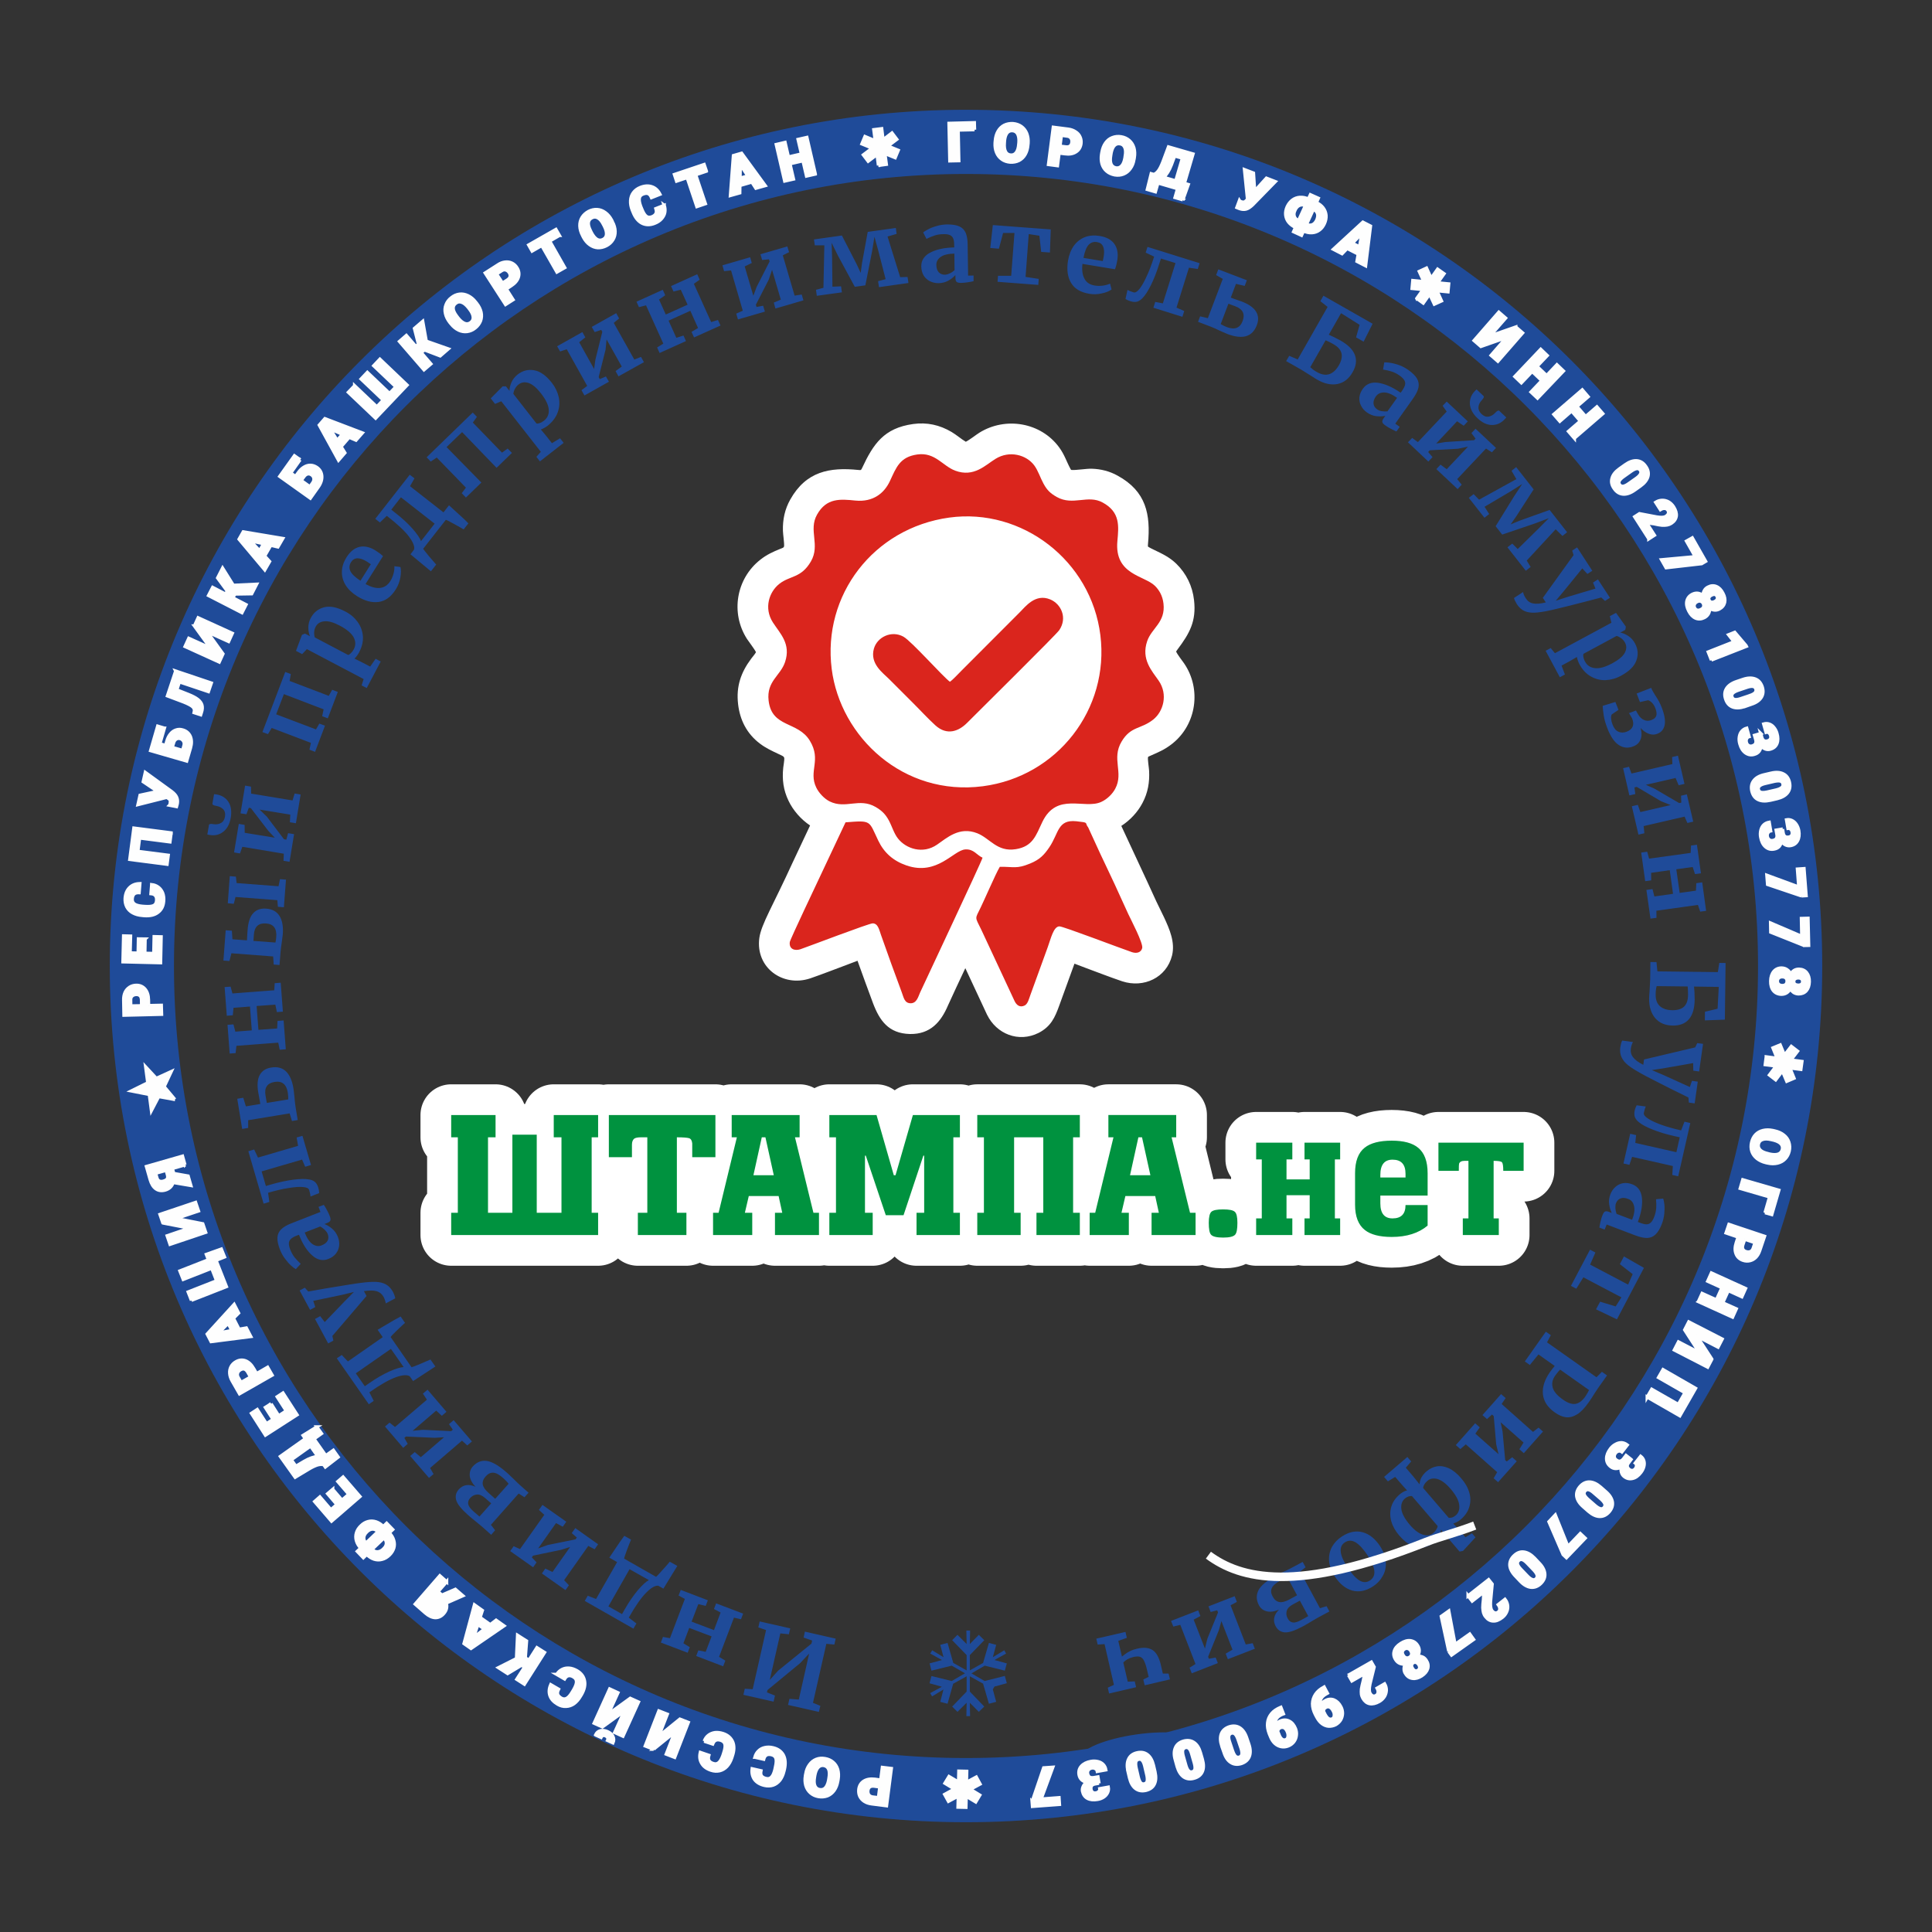 <?xml version="1.0" encoding="UTF-8"?>
<!-- Creator: CorelDRAW -->
<svg xmlns="http://www.w3.org/2000/svg" xmlns:xlink="http://www.w3.org/1999/xlink" xml:space="preserve" width="1024px" height="1024px" style="shape-rendering:geometricPrecision; text-rendering:geometricPrecision; image-rendering:optimizeQuality; fill-rule:evenodd; clip-rule:evenodd" viewBox="0 0 1024 1024">
 <rect x="0" y="0" width="1024" height="1024" fill="#333333" stroke="none"/>
 <defs>
  <style type="text/css">
   <![CDATA[
    .str0 {stroke:#FEFEFE;stroke-width:1.734}
    .str1 {stroke:#FEFEFE;stroke-width:4.527}
    .str2 {stroke:white;stroke-width:32.552;stroke-linejoin:round}
    .fil6 {fill:none}
    .fil7 {fill:none;fill-rule:nonzero}
    .fil2 {fill:#DA251D}
    .fil1 {fill:white}
    .fil0 {fill:#1F4B99}
    .fil5 {fill:#FEFEFE}
    .fil8 {fill:#00923F;fill-rule:nonzero}
    .fil3 {fill:#1F4B99;fill-rule:nonzero}
    .fil4 {fill:#FEFEFE;fill-rule:nonzero}
   ]]>
  </style>
 </defs>
 <g id="Слой_x0020_1">
  <g id="_162162128">
   <ellipse id="_162161360" class="fil0" transform="matrix(0.309 -0.044 0.044 0.309 603.443 927.347)" rx="98.916" ry="26.079"></ellipse>
   <path id="_162160592" class="fil0" d="M512 58.182c250.643,0 453.818,203.176 453.818,453.818 0,250.643 -203.176,453.818 -453.818,453.818 -250.643,0 -453.818,-203.176 -453.818,-453.818 0,-250.643 203.176,-453.818 453.818,-453.818zm0 34.022c231.848,0 419.796,187.948 419.796,419.796 0,231.848 -187.948,419.796 -419.796,419.796 -231.848,0 -419.796,-187.948 -419.796,-419.796 0,-231.848 187.948,-419.796 419.796,-419.796z"></path>
   <path id="_167057272" class="fil1" d="M511.642 513.147c-3.084,6.542 -6.158,13.098 -9.165,19.703 -3.768,8.855 -9.395,15.355 -20.112,15.197l-0.247 -0.005c-11.145,-0.333 -15.87,-7.042 -19.398,-16.312 -2.776,-7.478 -5.532,-14.985 -8.218,-22.507 -1.994,0.763 -3.949,1.52 -5.783,2.199 -6.374,2.36 -12.802,4.906 -19.223,7.114l-0.3 0.1c-14.373,4.636 -28.772,-5.783 -26.747,-21.383 0.924,-7.233 7.343,-17.454 17.734,-40.243l9.172 -19.482c-4.829,-3.228 -9.016,-8.029 -11.404,-13.063 -2.767,-5.718 -3.468,-11.329 -2.818,-17.582 0.112,-1.087 0.67,-4.115 0.547,-5.111 -0.058,-0.209 -0.216,-0.484 -0.337,-0.684 -0.507,-0.479 -2.132,-1.18 -2.762,-1.475 -3.535,-1.662 -6.747,-3.149 -9.898,-5.548 -6.858,-5.218 -10.54,-12.465 -11.494,-20.962 -1.045,-9.265 1.459,-16.607 6.924,-23.945 0.659,-0.884 2.132,-2.597 2.537,-3.421 0.007,-0.023 0.014,-0.049 0.023,-0.074 -0.847,-1.771 -3.831,-5.571 -4.724,-6.956 -8.853,-13.757 -5.8,-31.965 7.035,-42.051 3.412,-2.69 6.689,-4.182 10.647,-5.779 0.454,-0.182 1.131,-0.398 1.543,-0.656 0.151,-0.151 0.291,-0.389 0.403,-0.586 0.163,-1.839 -0.559,-6.367 -0.612,-8.315 -0.163,-5.911 0.982,-11.392 3.901,-16.575 8.353,-14.857 20.752,-17.222 36.14,-15.646 0.3,0.03 0.996,0.093 1.294,-0.019 0.226,-0.175 0.489,-0.724 0.605,-0.973 5.986,-12.823 11.576,-21.199 27.076,-23.368 7.305,-1.01 14.054,0.477 20.368,4.215 2.644,1.566 4.976,3.67 7.545,5.192 1.783,-0.84 5.762,-3.931 7.196,-4.808 13.866,-8.609 32.58,-5.504 42.296,7.796 2.907,3.968 3.835,7.447 6.016,11.441 0.058,0.107 0.121,0.223 0.186,0.335 0.095,0.061 0.193,0.119 0.284,0.172 2.344,0.235 7.91,-0.731 10.771,-0.645 4.871,0.151 9.446,1.303 13.673,3.649 15.246,8.327 17.576,20.561 16.149,36.203 -0.03,0.335 -0.074,0.926 -0.047,1.392 0.915,0.656 2.697,1.48 3.458,1.846 4.273,2.05 8.122,3.894 11.601,7.284 5.325,5.206 8.55,11.86 9.379,19.23 1.303,11.18 -2.348,17.648 -8.678,26.089 -0.235,0.312 -0.575,0.745 -0.78,1.108 -0.009,0.03 -0.019,0.061 -0.026,0.091 0.514,1.394 3.444,5.143 4.231,6.288 9.232,13.486 6.642,32.226 -6.167,42.473 -4.478,3.57 -7.785,4.678 -12.709,6.924 -0.023,0.012 -0.047,0.021 -0.072,0.033 -0.065,0.086 -0.128,0.182 -0.2,0.305 -0.207,1.382 0.498,5.49 0.586,7.087 0.344,6.109 -0.626,11.729 -3.477,17.101 -2.493,4.822 -6.556,9.193 -11.25,12.209 6.146,13.349 12.463,26.564 18.502,39.908 1.343,2.895 2.83,5.693 4.177,8.604 2.877,6.211 5.935,13.163 4.212,20.187 -2.96,11.818 -15.071,17.375 -26.387,13.673 -6.386,-2.16 -12.819,-4.68 -19.154,-7.017 -1.95,-0.721 -4.042,-1.531 -6.177,-2.346l-8.106 22.323c-2.25,6.188 -4.382,11.024 -10.922,14.387 -10.587,5.295 -22.316,0.596 -27.32,-9.681l-0.119 -0.244 -11.378 -24.392z"></path>
   <path id="_162157256" class="fil2" d="M486.218 240.875c-9.302,1.301 -11.18,6.891 -14.555,14.12 -2.988,6.412 -8.916,11.229 -18.264,10.315 -7.999,-0.819 -15.325,-1.494 -20.338,7.422 -4.722,8.385 1.832,16.047 -3.277,24.867 -5.204,8.916 -11.036,7.373 -16.721,11.855 -5.397,4.24 -8.29,12.867 -3.421,20.433 3.854,5.974 9.686,11.325 6.456,21.011 -2.458,7.326 -9.879,10.121 -8.723,20.385 1.638,14.601 15.518,10.796 21.879,21.348 6.265,10.361 -0.868,16 3.375,24.771 1.35,2.844 4.289,5.976 7.131,7.373 8.532,4.194 15.616,-2.12 24.339,2.939 3.277,1.927 5.155,3.759 6.986,7.084 1.687,3.133 2.749,6.989 4.869,9.637 4.287,5.446 13.203,8.434 20.722,3.23 5.155,-3.519 11.806,-9.782 21.299,-6.023 6.796,2.697 10.459,10.024 20.433,8.434 9.06,-1.448 10.65,-7.277 14.073,-14.459 7.71,-15.998 22.312,-6.456 31.227,-10.601 3.084,-1.399 5.976,-4.24 7.422,-7.038 4.529,-8.529 -2.122,-15.758 3.323,-24.913 4.964,-8.339 10.17,-6.409 16.819,-11.711 5.302,-4.24 7.903,-13.205 2.89,-20.529 -3.614,-5.255 -9.444,-11.327 -6.118,-21.059 2.409,-6.94 9.782,-9.928 8.625,-19.856 -0.482,-4.289 -2.409,-7.324 -4.578,-9.444 -5.639,-5.495 -21.492,-5.832 -19.854,-23.664 0.721,-7.903 1.59,-15.325 -7.759,-20.431 -7.903,-4.387 -15.711,1.878 -24.336,-2.942 -3.375,-1.927 -5.108,-3.517 -7.035,-7.035 -1.736,-3.181 -2.893,-6.94 -4.869,-9.637 -4.191,-5.737 -13.205,-8.145 -20.578,-3.568 -5.348,3.277 -11.469,9.977 -21.397,6.265 -6.747,-2.553 -10.65,-9.879 -20.047,-8.578l0.002 0zm16.963 33.445c-40.336,5.541 -67.323,41.251 -62.362,80.24 4.58,36.047 37.976,67.612 80.095,62.166 39.564,-5.157 67.179,-40.962 62.31,-80.046 -4.915,-39.612 -41.588,-67.612 -80.046,-62.359l0.002 0zm0.289 87.033c-3.712,-2.697 -20.338,-21.492 -24.625,-23.901 -6.314,-3.519 -13.929,0.191 -15.662,6.36 -2.264,8.048 4.915,12.914 8.097,16.144 4.143,4.194 7.999,8.048 12.144,12.144 4.191,4.145 8.097,8.481 12.383,12.386 6.17,5.541 12.339,3.133 16.868,-1.445 5.302,-5.35 47.132,-46.65 48.721,-49.012 4.531,-6.602 0.963,-13.975 -4.771,-16.335 -7.95,-3.279 -13.156,3.903 -16.191,6.891l-30.699 30.746c-1.734,1.687 -4.529,4.82 -6.265,6.023l0 0zm-55.324 74.503l-13.205 28.048c-1.494,3.277 -16.144,33.927 -16.335,35.421 -0.482,3.712 2.602,4.771 5.59,3.807 4.627,-1.592 36.336,-13.736 38.36,-13.736 2.89,0.049 3.421,3.519 4.433,6.265 3.517,10.072 7.229,20.24 10.987,30.362 1.012,2.651 1.35,5.637 4.627,5.734 3.326,0.049 4.096,-3.614 5.059,-5.686 2.939,-6.458 32.289,-68.673 33.108,-71.468 -3.133,-1.399 -4.627,-4.675 -9.155,-4.387 -6.314,0.435 -14.843,14.122 -31.181,8.483 -6.986,-2.409 -11.855,-6.7 -14.939,-13.156 -5.108,-10.652 -3.375,-10.796 -17.35,-9.688l0 0zm128.621 2.7c-2.12,-2.651 0.868,-2.504 -6.312,-3.277 -9.977,-1.01 -9.204,6.314 -14.313,13.831 -2.7,3.952 -4.964,6.458 -10.168,8.578 -7.229,2.988 -8.627,1.638 -16.049,1.736 -2.36,3.949 -8.241,17.878 -11.131,23.564 -2.362,4.627 -1.543,3.375 2.553,12.435l16.435 35.228c0.915,1.878 2.648,3.614 5.348,2.264 1.687,-0.868 2.313,-3.759 2.988,-5.541l9.204 -25.351c1.687,-4.627 3.035,-10.938 6.167,-11.034 1.832,-0.098 32.386,11.613 38.507,13.684 2.504,0.819 4.817,0.147 5.397,-2.167 0.626,-2.555 -6.121,-15.325 -7.375,-18.025 -13.3,-29.398 -9.3,-19.614 -21.253,-45.926l0 0z"></path>
   <g>
    <path id="_162157736" class="fil3" d="M417.69 903.652l0.724 -3.23 4.964 0.386 5.492 -24.385 -4.82 5.108 -17.252 14.215 -0.289 1.254 4.24 1.687 -0.724 3.228 -15.998 -3.614 0.721 -3.228 4.194 0.24 7.084 -31.325 -4.096 -1.445 0.721 -3.133 16.193 3.663 -0.724 3.133 -4.529 -0.482 -5.59 24.674 4.433 -4.915 17.638 -14.313 0.384 -1.638 -4.529 -1.59 0.673 -3.133 16.337 3.71 -0.724 3.133 -4.24 -0.384 -7.084 31.276 3.905 1.59 -0.773 3.228 -16.335 -3.71 0 0zm-48.673 -25.928l1.108 -2.988 3.903 0.773 3.133 -8.192 -11.855 -4.482 -3.084 8.143 3.372 2.074 -1.108 2.939 -14.217 -5.397 1.11 -2.988 3.71 0.675 7.903 -20.82 -3.326 -1.783 1.157 -2.988 14.362 5.495 -1.157 2.988 -3.903 -0.963 -3.565 9.3 11.855 4.482 3.517 -9.302 -3.517 -1.878 1.154 -2.988 14.313 5.446 -1.154 2.988 -3.712 -0.868 -7.903 20.771 3.326 2.022 -1.157 2.988 -14.264 -5.446zm-44.674 -54.216c3.421,-5.155 5.639,-8.336 6.554,-9.493l3.568 2.025c-0.482,1.059 -1.157,2.89 -2.169,5.492 -0.963,2.555 -1.445,4.096 -1.494,4.578l16.915 9.64c0.433,-0.291 1.59,-1.543 3.519,-3.712 1.927,-2.12 3.179,-3.565 3.759,-4.289l4.001 2.218 -7.375 12.048 -2.697 -1.543c-1.638,-0.193 -3.807,1.012 -6.409,3.663 -2.651,2.651 -5.737,7.035 -9.253,13.252l4.047 3.086 -1.59 2.746 -25.782 -14.699 1.59 -2.746 4.387 1.734 11.18 -19.565 -4.145 -2.36 1.396 -2.074 0 0zm6.796 29.447c2.216,-3.905 4.529,-7.229 6.891,-10.072 2.409,-2.795 4.338,-4.578 5.879,-5.397l-10.217 -5.783 -11.229 19.71 7.231 4.096 1.445 -2.553 0 0zm-43.904 -18.988l1.783 -2.602 3.807 1.832 9.351 -13.254 -4.771 1.494 -14.892 3.086 -0.626 0.915 2.506 2.651 -1.832 2.602 -12.144 -8.578 1.832 -2.602 3.372 1.543 12.867 -18.169 -2.844 -2.602 1.88 -2.651 12.626 8.916 -1.878 2.651 -3.568 -1.929 -9.493 13.447 5.108 -1.832 14.699 -2.988 0.724 -0.963 -2.7 -2.362 1.88 -2.651 12.095 8.578 -1.832 2.651 -3.375 -1.783 -12.819 18.169 2.555 2.697 -1.832 2.555 -12.483 -8.82 0 0zm-34.553 -27.131c-2.022,-1.638 -3.565,-2.89 -4.627,-3.856 -3.565,-3.179 -5.686,-5.783 -6.265,-7.903 -0.577,-2.071 -0.144,-3.952 1.35,-5.637 1.157,-1.254 2.46,-2.025 3.952,-2.267 1.494,-0.24 3.181,0.049 4.964,0.868 -1.878,-1.976 -2.89,-3.952 -3.084,-5.83 -0.144,-1.88 0.384,-3.568 1.59,-4.915 2.074,-2.313 4.482,-3.326 7.326,-2.988 2.842,0.337 6.409,2.409 10.698,6.167 0.868,0.819 1.687,1.494 2.313,2.169 0.675,0.626 1.252,1.157 1.687,1.592 1.059,1.108 2.071,2.071 2.939,2.842l4.627 4.096 -2.169 2.411 -3.084 -1.978 -14.699 16.579 2.216 2.89 -2.071 2.409 -4.915 -4.385 -2.749 -2.264zm4.531 -12.772c-1.59,-1.396 -3.084,-2.071 -4.433,-1.927 -1.399,0.098 -2.553,0.724 -3.614,1.88 -0.868,1.01 -1.206,2.071 -1.012,3.179 0.193,1.061 1.11,2.362 2.795,3.856 1.445,1.301 2.506,2.216 3.181,2.746l6.216 -6.986 -3.133 -2.749 0 0zm12.337 -7.613c-0.144,-0.291 -0.531,-0.724 -1.108,-1.35 -0.626,-0.675 -1.206,-1.206 -1.736,-1.687 -2.071,-1.832 -3.805,-2.795 -5.253,-2.844 -1.494,-0.095 -2.842,0.579 -4.047,1.976 -1.254,1.35 -1.736,2.797 -1.543,4.194 0.242,1.399 1.252,2.939 3.084,4.531l3.519 3.133 7.084 -7.952 0 0zm-52.142 -14.748l2.409 -2.071 3.23 2.7 12.288 -10.554 -4.964 0.289 -15.181 -0.675 -0.868 0.724 1.783 3.181 -2.409 2.071 -9.637 -11.278 2.409 -2.071 2.89 2.313 16.915 -14.457 -2.12 -3.23 2.458 -2.071 10.024 11.711 -2.458 2.12 -2.988 -2.746 -12.481 10.698 5.397 -0.531 14.988 0.724 0.917 -0.77 -2.025 -2.942 2.458 -2.12 9.686 11.278 -2.458 2.12 -2.795 -2.555 -16.915 14.506 1.832 3.23 -2.409 2.025 -9.977 -11.615 0.002 -0.002zm-15.132 -68.142c5.348,-3.179 8.674,-5.108 10.07,-5.783l2.313 3.375c-0.915,0.77 -2.313,2.12 -4.336,4.047 -1.978,1.88 -3.086,3.086 -3.279,3.47l11.085 16c0.531,-0.095 2.12,-0.724 4.771,-1.832 2.651,-1.108 4.433,-1.878 5.253,-2.264l2.604 3.712 -11.809 7.71 -1.783 -2.555c-1.396,-0.868 -3.854,-0.721 -7.373,0.531 -3.517,1.252 -8.192,3.903 -14.022,7.999l2.313 4.531 -2.604 1.783 -16.963 -24.336 2.604 -1.783 3.277 3.421 18.458 -12.867 -2.7 -3.903 2.122 -1.252 -0.002 -0.002zm-6.507 29.494c3.663,-2.553 7.182,-4.578 10.554,-6.121 3.375,-1.494 5.879,-2.264 7.615,-2.36l-6.747 -9.64 -18.602 12.965 4.771 6.842 2.409 -1.687 0 0zm12.483 -48.384c0.289,0.577 0.577,1.206 0.817,1.878 0.242,0.724 0.386,1.254 0.435,1.592l-5.059 2.697c0,-0.289 -0.098,-0.77 -0.337,-1.494 -0.242,-0.724 -0.482,-1.396 -0.77,-1.927 -0.868,-1.543 -2.074,-2.553 -3.663,-3.035 -1.59,-0.482 -3.856,-0.482 -6.796,-0.049l1.399 2.553 -18.12 21.204 0.528 2.46 -2.746 1.494 -6.989 -12.965 2.749 -1.494 2.409 3.133 10.794 -11.229 4.675 -4.722 -6.36 1.543 -15.181 3.179 1.059 3.277 -2.746 1.496 -5.541 -10.266 2.746 -1.494 1.832 2.025c6.218,-1.11 12.242,-2.169 18.071,-3.086 5.832,-0.963 9.109,-1.445 9.833,-1.494 3.228,-0.433 5.83,-0.577 7.903,-0.528 2.071,0.095 3.854,0.528 5.348,1.35 1.494,0.817 2.7,2.12 3.712,3.903zm-34.218 -17.396c-3.035,1.203 -5.928,0.528 -8.625,-1.929 -2.749,-2.409 -5.062,-6.072 -6.94,-10.889l-1.157 0.433c-1.399,0.531 -2.409,1.108 -3.035,1.687 -0.675,0.579 -1.061,1.301 -1.157,2.216 -0.049,0.917 0.144,2.074 0.721,3.519 0.628,1.59 1.399,2.988 2.313,4.145 0.917,1.108 2.025,2.264 3.23,3.421l-2.602 2.795c-0.628,-0.337 -1.494,-0.963 -2.555,-1.927 -1.059,-0.963 -2.12,-2.169 -3.179,-3.614 -1.11,-1.445 -1.976,-3.086 -2.651,-4.771 -1.012,-2.602 -1.445,-4.722 -1.35,-6.458 0.095,-1.687 0.77,-3.133 1.976,-4.338 1.252,-1.203 3.084,-2.313 5.541,-3.228l15.276 -5.976 -1.012 -2.697 2.797 -1.061c0.433,0.579 0.963,1.494 1.59,2.651 0.626,1.157 1.157,2.216 1.494,3.133 0.482,1.157 0.579,1.976 0.384,2.458 -0.144,0.531 -0.77,1.012 -1.783,1.399l-1.35 0.528c1.35,0.482 2.7,1.301 4.049,2.458 1.35,1.11 2.362,2.555 3.084,4.387 0.579,1.494 0.819,3.035 0.675,4.578 -0.193,1.543 -0.724,2.939 -1.687,4.194 -0.963,1.252 -2.313,2.216 -4.047,2.89l-0.002 0zm-0.337 -13.254c-0.289,-0.724 -0.819,-1.445 -1.541,-2.169 -0.773,-0.721 -1.592,-1.35 -2.46,-1.783l-8.192 3.181c1.157,3.035 2.555,5.059 4.145,6.167 1.59,1.061 3.181,1.301 4.771,0.675 1.59,-0.626 2.651,-1.445 3.228,-2.506 0.531,-1.108 0.531,-2.264 0.049,-3.565l0 0zm-30.215 -26.168c4.529,-1.301 8.578,-2.169 12.095,-2.602 3.519,-0.435 6.17,-0.482 7.952,-0.144 1.252,0.144 2.362,0.528 3.23,1.203 0.866,0.675 1.541,1.785 1.976,3.279 0.24,0.819 0.384,1.783 0.433,2.795l-4.578 1.783c-0.049,-0.819 -0.289,-1.976 -0.724,-3.423 -0.24,-0.915 -1.35,-1.445 -3.228,-1.59 -1.927,-0.193 -4.482,0 -7.71,0.531 -3.23,0.482 -6.845,1.35 -10.843,2.506l0.673 4.866 -3.035 0.917 -8.097 -27.806 3.084 -0.917 2.025 4.289 21.253 -6.216 -0.77 -4.433 3.084 -0.868 4.531 15.469 -3.086 0.915 -1.638 -3.805 -21.444 6.263 2.264 7.759 2.553 -0.77 0 0zm-5.495 -42.745c-0.193,-1.206 -0.384,-2.218 -0.531,-2.939l-0.577 -3.181c-0.675,-3.952 -0.386,-6.989 0.77,-9.204 1.206,-2.169 3.181,-3.519 6.072,-3.952 3.279,-0.579 5.881,0.144 7.857,2.025 1.976,1.927 3.277,4.915 3.952,9.011 0.095,0.433 0.24,1.927 0.528,4.433 0.193,2.216 0.337,3.854 0.531,5.011l1.206 7.326 -3.037 0.528 -1.252 -4.047 -21.976 3.614 0 4.096 -3.179 0.531 -2.602 -16 3.179 -0.531 1.399 4.578 7.661 -1.301 0 0.002zm14.794 -2.409c0.049,-1.061 -0.047,-2.218 -0.24,-3.617 -0.724,-4.385 -3.037,-6.263 -6.989,-5.637 -3.903,0.626 -5.541,3.035 -4.82,7.18 0.291,1.832 0.531,3.181 0.675,3.952l11.373 -1.878 0 0zm-32.191 -39.517l3.133 -0.242 1.012 3.856 8.723 -0.675 -0.963 -12.628 -8.725 0.675 -0.384 3.952 -3.181 0.242 -1.157 -15.181 3.181 -0.242 0.963 3.614 22.167 -1.687 0.242 -3.759 3.181 -0.24 1.154 15.325 -3.179 0.24 -0.819 -3.952 -9.928 0.724 0.963 12.628 9.928 -0.724 0.193 -4.001 3.228 -0.242 1.157 15.276 -3.228 0.242 -0.773 -3.759 -22.167 1.687 -0.433 3.854 -3.133 0.242 -1.157 -15.227zm10.312 -44.772c0.098,-2.36 0.242,-4.24 0.337,-5.59 0.289,-4.001 1.254,-6.938 2.939,-8.769 1.687,-1.88 3.952,-2.651 6.845,-2.46 3.277,0.242 5.686,1.543 7.131,3.905 1.448,2.313 2.025,5.541 1.736,9.686 -0.049,0.482 -0.242,1.976 -0.579,4.482 -0.337,2.169 -0.528,3.856 -0.626,4.964l-0.531 6.842 -3.084 -0.24 -0.289 -4.289 -22.121 -1.687 -1.059 4.096 -3.181 -0.242 1.206 -16.047 3.277 0.242 0.289 4.529 7.71 0.579 0 -0.002zm-9.107 -34.022l3.228 0.242 0.386 3.421 22.216 1.687 0.77 -3.759 3.181 0.24 -1.11 14.65 -3.179 -0.24 -0.289 -3.519 -22.17 -1.687 -0.915 3.614 -3.181 -0.289 1.061 -14.362 0 0zm24.192 35.181c0,-0.147 0.095,-0.482 0.191,-1.061 0.098,-0.531 0.193,-1.157 0.242,-1.927 0.337,-4.433 -1.445,-6.845 -5.397,-7.133 -4.001,-0.289 -6.121,1.638 -6.458,5.881l-0.24 3.372 11.662 0.868 0 0zm-19.421 -62.89l3.084 0.528 0.049 4.194 15.951 2.602 -3.421 -3.614 -9.253 -12.048 -1.108 -0.191 -1.254 3.421 -3.133 -0.482 2.411 -14.699 3.133 0.531 0.095 3.71 21.928 3.614 1.108 -3.661 3.181 0.528 -2.506 15.23 -3.181 -0.531 0.193 -4.047 -16.24 -2.651 3.854 3.759 9.06 11.95 1.254 0.193 0.915 -3.421 3.181 0.528 -2.409 14.65 -3.181 -0.528 0.144 -3.761 -21.974 -3.661 -1.254 3.517 -3.133 -0.528 2.506 -15.134 0 0.002zm-15.807 0.577c0.095,-0.531 0.868,-0.724 2.409,-0.433 1.445,0.24 2.795,0.047 3.952,-0.628 1.157,-0.626 1.88,-1.783 2.12,-3.372 0.291,-1.638 -0.047,-2.939 -0.915,-3.856 -0.917,-0.963 -2.122,-1.543 -3.568,-1.783 -1.541,-0.242 -2.264,-0.675 -2.169,-1.252l0.868 -5.013c0.193,0 0.628,0.049 1.254,0.144 2.842,0.482 4.964,1.783 6.36,3.952 1.399,2.169 1.783,4.964 1.254,8.336 -0.579,3.279 -1.832,5.783 -3.905,7.422 -2.022,1.638 -4.482,2.264 -7.229,1.783l-1.301 -0.24 0.868 -5.062 0 0.002zm40.432 -81.106l2.939 1.108 -0.626 3.663 20.771 7.903 1.783 -3.23 2.988 1.157 -5.302 13.975 -2.988 -1.108 0.77 -3.663 -21.059 -8.048 -4.096 10.698 21.108 7.999 1.783 -3.084 2.988 1.108 -5.253 13.88 -2.988 -1.157 0.77 -3.614 -20.769 -7.903 -1.976 3.279 -2.942 -1.11 12.097 -31.853 0 0zm31.902 -32c2.7,1.399 4.82,3.23 6.458,5.495 1.638,2.264 2.553,4.771 2.795,7.566 0.193,2.795 -0.482,5.639 -2.025,8.578 -0.337,0.626 -0.721,1.252 -1.206,1.878 -0.433,0.628 -0.866,1.11 -1.252,1.399l4.001 1.976 4.338 2.264 2.89 -4.143 2.7 1.445 -7.422 14.071 -2.7 -1.396 1.061 -3.375 -30.073 -15.856 -2.504 2.651 -3.277 -1.734 3.133 -8.385 0.047 -0.098 1.59 -0.673 2.651 1.396c-0.577,-1.301 -0.868,-2.842 -0.868,-4.578 0,-1.734 0.386,-3.421 1.254,-5.011 1.59,-3.037 3.952,-4.918 7.084,-5.737 3.179,-0.819 6.94,-0.047 11.325,2.264l0 0zm-15.758 8.001c-0.531,0.963 -0.77,1.976 -0.819,3.035 -0.047,1.061 0.098,1.976 0.337,2.651l17.638 9.3c0.433,-0.047 0.917,-0.384 1.494,-0.963 0.579,-0.528 1.108,-1.252 1.543,-2.071 1.059,-2.025 1.059,-4.145 -0.098,-6.314 -1.157,-2.167 -3.661,-4.24 -7.468,-6.263 -3.23,-1.687 -5.93,-2.46 -8.048,-2.218 -2.169,0.193 -3.712,1.157 -4.58,2.844l0 0zm42.456 -19.807c-2.506,4.001 -5.541,6.216 -9.109,6.7 -3.565,0.482 -7.373,-0.531 -11.469,-3.086 -2.7,-1.734 -4.771,-3.71 -6.121,-5.974 -1.35,-2.267 -1.976,-4.675 -1.878,-7.182 0.095,-2.506 0.915,-4.964 2.409,-7.373 1.927,-3.037 4.145,-4.869 6.793,-5.541 2.604,-0.628 5.399,-0.049 8.385,1.734 1.976,1.252 3.375,2.313 4.194,3.133l-9.253 14.794c2.844,1.59 5.397,2.313 7.664,2.071 2.264,-0.24 4.096,-1.445 5.446,-3.614 0.77,-1.154 1.301,-2.504 1.734,-3.998 0.386,-1.543 0.531,-2.797 0.435,-3.905l3.228 0.435c0.337,1.396 0.337,3.228 -0.049,5.541 -0.433,2.264 -1.203,4.385 -2.409,6.265l0 0zm-13.252 -13.3c-0.819,-0.579 -1.448,-1.012 -1.929,-1.301 -3.998,-2.506 -6.891,-2.458 -8.578,0.242 -0.915,1.494 -1.059,3.035 -0.384,4.578 0.675,1.59 2.458,3.323 5.397,5.253l5.495 -8.771 0 0zm43.276 -29.542c4.627,4.145 7.419,6.747 8.432,7.903l-2.504 3.181c-1.012,-0.579 -2.7,-1.592 -5.108,-2.893 -2.411,-1.35 -3.856,-2.071 -4.338,-2.169l-11.999 15.325c0.24,0.482 1.301,1.783 3.133,4.049 1.878,2.216 3.133,3.663 3.759,4.338l-2.795 3.565 -10.843 -9.011 1.878 -2.458c0.482,-1.59 -0.433,-3.905 -2.651,-6.891 -2.216,-2.988 -6.121,-6.651 -11.757,-11.036l-3.663 3.517 -2.458 -1.927 18.264 -23.373 2.506 1.927 -2.362 4.145 17.734 13.88 2.942 -3.759 1.832 1.687 0 -0.002zm-30.12 2.458c3.517,2.749 6.505,5.495 8.962,8.29 2.409,2.749 3.903,4.964 4.482,6.554l7.229 -9.251 -17.878 -13.978 -5.108 6.556 2.313 1.832 0 -0.002zm40.865 -53.299l2.218 2.264 -2.169 3.037 15.469 15.951 2.988 -2.169 2.264 2.313 -8.145 7.903c-6.118,-6.314 -12.193,-12.674 -18.264,-18.939l-8.241 7.952c6.121,6.312 12.386,12.481 18.458,18.795l-8.192 7.95 -2.218 -2.313 2.218 -2.939 -15.469 -15.951 -3.181 2.12 -2.169 -2.264 24.434 -23.71 0 0zm41.975 -15.709c1.832,2.36 3.037,4.915 3.614,7.615 0.579,2.746 0.386,5.446 -0.577,8.048 -0.963,2.648 -2.749,4.964 -5.302,7.035 -0.579,0.433 -1.206,0.819 -1.88,1.206 -0.675,0.384 -1.252,0.626 -1.734,0.77l2.844 3.421 3.035 3.856 4.289 -2.602 1.927 2.409 -12.579 9.83 -1.878 -2.409 2.362 -2.651 -20.964 -26.794 -3.326 1.396 -2.264 -2.939 6.265 -6.312 0.049 -0.049 1.734 0 1.88 2.362c0,-1.448 0.384,-2.942 1.059,-4.531 0.724,-1.59 1.783,-2.939 3.23,-4.096 2.651,-2.071 5.59,-2.844 8.818,-2.264 3.181,0.531 6.314,2.795 9.398,6.698l0 0zm-17.685 0.819c-0.819,0.626 -1.494,1.445 -1.976,2.409 -0.484,0.963 -0.724,1.832 -0.773,2.602l12.242 15.662c0.433,0.144 1.012,0.049 1.783,-0.242 0.77,-0.24 1.494,-0.673 2.216,-1.252 1.832,-1.445 2.7,-3.375 2.506,-5.832 -0.144,-2.409 -1.543,-5.348 -4.24,-8.769 -2.218,-2.844 -4.385,-4.627 -6.409,-5.35 -2.025,-0.675 -3.807,-0.433 -5.35,0.773l0.002 0zm33.829 -27.76l1.543 2.795 -3.23 2.604 7.903 14.166 0.675 -4.962 3.663 -14.748 -0.579 -1.012 -3.47 1.157 -1.541 -2.746 12.963 -7.277 1.543 2.795 -2.844 2.362 10.892 19.421 3.565 -1.399 1.543 2.795 -13.493 7.519 -1.543 -2.795 3.277 -2.411 -8.048 -14.359 -0.531 5.397 -3.661 14.552 0.577 1.061 3.277 -1.399 1.592 2.795 -12.965 7.277 -1.59 -2.795 3.037 -2.264 -10.843 -19.421 -3.519 1.157 -1.59 -2.749 13.396 -7.517 0 0zm42.601 -22.409l1.301 2.893 -3.277 2.264 3.568 7.952 11.566 -5.206 -3.614 -7.952 -3.856 0.966 -1.301 -2.893 13.88 -6.265 1.301 2.893 -3.086 2.169 9.158 20.287 3.614 -1.108 1.347 2.939 -14.022 6.314 -1.35 -2.942 3.47 -2.071 -4.096 -9.109 -11.518 5.206 4.096 9.107 3.807 -1.203 1.301 2.939 -13.975 6.312 -1.301 -2.939 3.277 -2.025 -9.155 -20.287 -3.761 0.963 -1.301 -2.89 13.929 -6.314 -0.002 0zm46.313 -17.252l0.868 3.037 -3.759 1.832 4.578 15.565 1.734 -4.675 6.891 -13.54 -0.337 -1.11 -3.614 0.337 -0.915 -3.035 14.264 -4.145 0.917 3.037 -3.326 1.687 6.265 21.348 3.759 -0.579 0.917 3.086 -14.843 4.336 -0.868 -3.133 3.71 -1.59 -4.627 -15.807 -1.734 5.157 -6.845 13.349 0.337 1.203 3.519 -0.673 0.915 3.133 -14.264 4.143 -0.917 -3.084 3.47 -1.543 -6.216 -21.348 -3.712 0.384 -0.866 -3.084 14.697 -4.289 0.002 0zm48.626 -11.518l7.757 15.083 2.218 4.724 0.675 -5.108 3.035 -16.626 14.89 -2.074 0.435 3.133 -4.82 1.399 6.7 21.541 3.903 -0.098 0.482 3.181 -15.614 2.216 -0.482 -3.179 3.998 -1.061 -3.903 -15.132 -2.025 -7.326 -1.252 7.71 -3.565 18.025 -5.592 0.77 -8.867 -16.384 -3.421 -6.94 0.242 7.422 0.191 15.853 4.578 -0.191 0.435 3.179 -13.3 1.832 -0.435 -3.181 3.952 -1.059 0.482 -22.507 -5.059 0 -0.433 -3.133 14.794 -2.071 0.002 0.002zm42.07 16.386c-0.047,-3.23 1.59,-5.688 4.82,-7.375 3.277,-1.685 7.471,-2.602 12.674,-2.697l-0.049 -1.252c0,-1.448 -0.144,-2.604 -0.482,-3.423 -0.337,-0.819 -0.868,-1.396 -1.687,-1.832 -0.817,-0.384 -1.976,-0.577 -3.517,-0.528 -1.734,0 -3.326,0.24 -4.722,0.721 -1.399,0.435 -2.795,1.061 -4.289,1.783l-1.736 -3.421c0.531,-0.482 1.448,-1.012 2.7,-1.687 1.252,-0.673 2.746,-1.252 4.531,-1.734 1.734,-0.531 3.517,-0.77 5.397,-0.819 2.746,0 4.915,0.289 6.456,1.012 1.592,0.673 2.7,1.832 3.423,3.372 0.673,1.592 1.059,3.663 1.059,6.314l0.242 16.433 2.89 -0.049 0 2.988c-0.675,0.193 -1.687,0.386 -3.035,0.579 -1.301,0.193 -2.458,0.337 -3.47,0.337 -1.206,0 -2.025,-0.144 -2.458,-0.531 -0.435,-0.337 -0.628,-1.061 -0.628,-2.169l-0.047 -1.445c-0.917,1.061 -2.169,2.071 -3.712,2.939 -1.541,0.868 -3.228,1.301 -5.155,1.35 -1.687,0 -3.181,-0.337 -4.58,-1.01 -1.347,-0.675 -2.504,-1.687 -3.323,-2.988 -0.819,-1.35 -1.254,-2.942 -1.301,-4.869l-0.002 0zm12.579 4.385c0.721,-0.049 1.59,-0.242 2.553,-0.724 0.963,-0.433 1.783,-1.01 2.506,-1.687l-0.098 -8.769c-3.228,0.047 -5.637,0.626 -7.229,1.734 -1.541,1.108 -2.36,2.506 -2.313,4.24 0,1.687 0.435,2.988 1.254,3.905 0.819,0.868 1.927,1.301 3.323,1.301l0.002 0zm56.045 -23.999l-0.433 12.239 -4.629 -0.335 -0.963 -8.578 -5.637 -0.868 -1.687 22.698 6.986 1.061 -0.24 3.179 -21.59 -1.638 0.242 -3.179 6.986 0 1.736 -22.7 -6.025 0 -2.216 8.339 -4.578 -0.386 1.35 -12.144 30.697 2.313 0 0zm20.482 34.118c-4.675,-0.77 -7.903,-2.697 -9.735,-5.83 -1.832,-3.086 -2.362,-6.989 -1.59,-11.76 0.528,-3.133 1.59,-5.783 3.133,-7.95 1.59,-2.122 3.565,-3.617 5.879,-4.531 2.362,-0.868 4.964,-1.061 7.808,-0.579 3.517,0.579 6.072,1.929 7.661,4.096 1.59,2.169 2.169,4.964 1.687,8.385 -0.386,2.362 -0.819,4.049 -1.301,5.157l-17.206 -2.844c-0.384,3.23 -0.047,5.832 1.061,7.857 1.061,2.022 2.89,3.228 5.446,3.614 1.35,0.24 2.795,0.24 4.338,0.047 1.541,-0.24 2.795,-0.577 3.759,-1.059l0.819 3.084c-1.108,0.868 -2.795,1.59 -5.059,2.071 -2.313,0.531 -4.531,0.628 -6.7,0.242l0 0zm7.084 -17.348c0.24,-0.963 0.384,-1.734 0.482,-2.264 0.77,-4.675 -0.386,-7.326 -3.568,-7.808 -1.687,-0.289 -3.179,0.193 -4.338,1.399 -1.203,1.206 -2.12,3.517 -2.795,6.986l10.217 1.687 0.002 0zm30.022 1.206c-1.396,4.482 -2.89,8.336 -4.482,11.518 -1.59,3.179 -3.035,5.397 -4.287,6.698 -0.868,0.963 -1.783,1.638 -2.844,2.025 -1.061,0.337 -2.313,0.289 -3.807,-0.193 -0.819,-0.242 -1.687,-0.626 -2.553,-1.157l1.059 -4.82c0.724,0.435 1.783,0.868 3.23,1.301 0.868,0.291 1.927,-0.337 3.133,-1.832 1.206,-1.494 2.458,-3.71 3.807,-6.698 1.396,-2.939 2.697,-6.409 3.952,-10.41l-4.482 -2.12 0.963 -3.035 27.613 8.625 -0.963 3.086 -4.675 -0.675 -6.602 21.155 4.096 1.783 -0.963 3.086 -15.372 -4.82 0.963 -3.084 4.047 0.77 6.7 -21.348 -7.71 -2.411 -0.819 2.555 -0.002 0zm37.83 18.167c1.157,0.435 2.074,0.77 2.795,1.012l3.037 1.059c3.759,1.448 6.265,3.23 7.566,5.35 1.301,2.12 1.445,4.529 0.384,7.229 -1.154,3.084 -3.084,5.013 -5.686,5.783 -2.651,0.724 -5.928,0.337 -9.782,-1.108 -0.435,-0.193 -1.783,-0.773 -4.098,-1.783 -2.022,-0.966 -3.517,-1.638 -4.627,-2.074l-6.938 -2.651 1.108 -2.89 4.096 0.963 7.903 -20.817 -3.519 -2.025 1.157 -3.037 15.132 5.783 -1.154 2.988 -4.627 -1.061 -2.749 7.277 0 0zm-5.348 14.024c0.868,0.531 1.927,1.061 3.228,1.59 4.194,1.592 6.989,0.531 8.385,-3.179 1.399,-3.712 0.144,-6.314 -3.759,-7.808 -1.734,-0.675 -3.035,-1.157 -3.759,-1.396l-4.096 10.794zm57.3 5.639c0.337,0.144 1.252,0.577 2.795,1.301 1.494,0.724 2.602,1.301 3.372,1.734 4.049,2.313 6.602,4.869 7.664,7.71 1.061,2.795 0.675,5.881 -1.206,9.109 -1.976,3.517 -4.675,5.59 -7.999,6.265 -3.375,0.626 -6.891,-0.098 -10.603,-2.218 -0.724,-0.384 -1.832,-1.108 -3.326,-2.071 -3.323,-2.12 -5.108,-3.228 -5.397,-3.375l-7.903 -4.48 1.638 -2.797 4.482 1.929 15.856 -27.855 -3.856 -3.037 1.638 -2.89 26.07 14.843 -4.769 9.493 -4.001 -2.264 1.878 -6.649 -9.83 -6.17 -6.505 11.422 0 0zm-9.83 17.203c0.577,0.531 1.108,0.963 1.541,1.301 0.435,0.337 1.11,0.773 2.025,1.301 2.458,1.399 4.675,1.736 6.649,1.061 1.929,-0.724 3.568,-2.264 4.964,-4.675 1.399,-2.458 1.832,-4.627 1.35,-6.456 -0.482,-1.832 -1.927,-3.423 -4.24,-4.724 -0.724,-0.433 -1.494,-0.819 -2.264,-1.203 -0.77,-0.386 -1.396,-0.675 -1.88,-0.868l-8.143 14.264 0 0zm27.853 11.471c1.88,-2.651 4.627,-3.712 8.241,-3.181 3.614,0.579 7.566,2.313 11.806,5.253l0.724 -0.963c0.819,-1.206 1.35,-2.216 1.59,-3.084 0.242,-0.868 0.147,-1.687 -0.289,-2.458 -0.433,-0.819 -1.252,-1.638 -2.506,-2.555 -1.445,-1.01 -2.842,-1.734 -4.24,-2.169 -1.396,-0.433 -2.939,-0.819 -4.578,-1.059l0.626 -3.807c0.724,-0.049 1.783,0 3.181,0.242 1.396,0.191 2.988,0.626 4.673,1.203 1.736,0.628 3.326,1.496 4.869,2.555 2.216,1.59 3.807,3.133 4.627,4.578 0.868,1.494 1.108,3.084 0.77,4.771 -0.337,1.687 -1.301,3.565 -2.795,5.734l-9.493 13.398 2.36 1.685 -1.734 2.46c-0.675,-0.291 -1.638,-0.724 -2.795,-1.35 -1.206,-0.579 -2.169,-1.206 -2.988,-1.783 -1.012,-0.675 -1.59,-1.301 -1.687,-1.832 -0.144,-0.531 0.098,-1.254 0.773,-2.169l0.817 -1.157c-1.396,0.289 -2.986,0.384 -4.722,0.193 -1.783,-0.193 -3.421,-0.868 -5.011,-1.976 -1.35,-0.917 -2.362,-2.074 -3.086,-3.47 -0.721,-1.35 -1.059,-2.795 -0.963,-4.387 0.144,-1.541 0.724,-3.133 1.832,-4.673zm7.615 10.889c0.579,0.435 1.399,0.773 2.458,0.963 1.061,0.147 2.074,0.193 2.988,0.098l5.108 -7.18c-2.651,-1.88 -4.915,-2.797 -6.842,-2.844 -1.929,0 -3.375,0.675 -4.387,2.071 -0.963,1.399 -1.396,2.7 -1.252,3.905 0.144,1.203 0.77,2.167 1.927,2.986zm48.047 6.363l-2.169 2.313 -3.517 -2.362 -11.085 11.806 4.915 -0.819 15.181 -0.963 0.77 -0.819 -2.169 -2.939 2.169 -2.313 10.843 10.168 -2.169 2.313 -3.133 -1.976 -15.276 16.193 2.409 2.939 -2.167 2.362 -11.278 -10.603 2.218 -2.362 3.277 2.411 11.276 -11.953 -5.302 1.11 -14.988 0.817 -0.819 0.917 2.313 2.7 -2.216 2.36 -10.796 -10.217 2.218 -2.313 3.035 2.218 15.276 -16.193 -2.167 -3.035 2.167 -2.264 11.18 10.505 0.002 0zm8.339 -13.447c0.384,0.386 0.095,1.157 -0.963,2.267 -1.061,1.108 -1.638,2.313 -1.736,3.614 -0.095,1.301 0.435,2.553 1.638,3.661 1.206,1.157 2.409,1.59 3.712,1.399 1.301,-0.242 2.458,-0.868 3.468,-1.976 1.061,-1.11 1.783,-1.494 2.218,-1.11l3.71 3.519c-0.144,0.193 -0.433,0.482 -0.866,0.963 -1.929,2.071 -4.243,3.084 -6.796,3.035 -2.602,-0.047 -5.108,-1.252 -7.615,-3.614 -2.409,-2.264 -3.759,-4.722 -4.001,-7.324 -0.193,-2.651 0.626,-4.964 2.604,-7.035l0.915 -0.917 3.712 3.519 0 0zm26.552 49.494l-9.204 14.264 -2.988 4.289 4.771 -1.976 15.902 -5.686 9.253 11.806 -2.458 1.976 -3.614 -3.519 -15.325 16.579 2.071 3.372 -2.553 2.025 -9.735 -12.432 2.553 -1.976 2.893 2.89 11.131 -10.941 5.35 -5.397 -7.277 2.749 -17.445 5.928 -3.47 -4.433 9.784 -15.856 4.287 -6.505 -6.312 4.001 -13.638 8.048 2.458 3.854 -2.506 1.976 -8.29 -10.552 2.555 -1.976 2.89 2.939 19.759 -10.892 -2.553 -4.433 2.458 -1.927 9.253 11.806 0 -0.002zm-8.867 60.865c-0.337,-0.531 -0.675,-1.157 -1.012,-1.832 -0.289,-0.675 -0.482,-1.157 -0.528,-1.494l4.817 -3.133c0,0.289 0.144,0.77 0.435,1.494 0.289,0.675 0.626,1.301 0.963,1.783 0.963,1.543 2.264,2.458 3.856,2.749 1.636,0.335 3.903,0.191 6.793,-0.531l-1.59 -2.409 16.289 -22.651 -0.724 -2.409 2.604 -1.687 8.048 12.386 -2.604 1.687 -2.697 -2.939 -9.833 12.095 -4.24 5.059 6.216 -2.022 14.843 -4.433 -1.301 -3.181 2.604 -1.687 6.36 9.735 -2.602 1.687 -1.976 -1.832c-6.121,1.638 -12.048,3.133 -17.783,4.578 -5.734,1.445 -8.965,2.169 -9.686,2.313 -3.133,0.675 -5.737,1.061 -7.808,1.157 -2.071,0.095 -3.903,-0.193 -5.446,-0.868 -1.543,-0.724 -2.89,-1.88 -4.001,-3.614l0 0zm55.131 37.928c-2.651,1.445 -5.348,2.167 -8.143,2.313 -2.797,0.095 -5.399,-0.579 -7.808,-1.976 -2.458,-1.35 -4.433,-3.519 -6.023,-6.412 -0.337,-0.626 -0.628,-1.301 -0.868,-2.022 -0.291,-0.773 -0.435,-1.35 -0.482,-1.88l-3.856 2.264 -4.289 2.313 1.783 4.722 -2.697 1.448 -7.519 -14.024 2.7 -1.445 2.216 2.746 29.929 -16.144 -0.819 -3.517 3.277 -1.736 5.155 7.229 0.049 0.098 -0.289 1.687 -2.651 1.445c1.396,0.242 2.844,0.868 4.289,1.832 1.445,0.963 2.602,2.216 3.47,3.856 1.636,2.988 1.878,6.023 0.77,9.06 -1.061,3.084 -3.807,5.783 -8.192,8.143l0 0zm2.169 -17.543c-0.482,-0.963 -1.206,-1.734 -2.025,-2.36 -0.868,-0.628 -1.687,-1.061 -2.458,-1.206l-17.494 9.444c-0.193,0.386 -0.24,0.963 -0.095,1.783 0.144,0.773 0.433,1.592 0.915,2.411 1.061,2.022 2.844,3.179 5.302,3.421 2.409,0.289 5.541,-0.626 9.349,-2.7 3.181,-1.734 5.302,-3.517 6.363,-5.397 1.012,-1.927 1.059,-3.71 0.144,-5.397zm13.877 23.952c0.386,1.059 1.11,2.36 2.169,4.001 0.675,1.01 1.301,2.022 1.832,2.986 0.531,0.963 1.061,2.122 1.592,3.47 1.494,3.807 1.976,6.891 1.541,9.204 -0.433,2.267 -1.734,3.856 -3.903,4.675 -1.445,0.579 -2.939,0.579 -4.482,0 -1.59,-0.577 -3.035,-1.59 -4.385,-3.084 0.675,2.409 0.675,4.482 -0.049,6.167 -0.675,1.687 -1.927,2.89 -3.759,3.568 -2.749,1.108 -5.35,0.866 -7.71,-0.675 -2.362,-1.543 -4.338,-4.433 -6.023,-8.723 -0.966,-2.506 -1.638,-4.724 -1.929,-6.602 -0.289,-1.88 -0.528,-3.712 -0.626,-5.446l6.747 -2.074 1.638 4.194 -3.565 2.409c-0.337,0.579 -0.435,1.35 -0.337,2.313 0.095,1.012 0.337,2.025 0.77,3.086 0.77,1.976 1.832,3.277 3.181,3.805 1.35,0.579 2.746,0.531 4.289,-0.047 3.277,-1.254 4.24,-3.614 2.89,-7.035 -0.193,-0.386 -0.482,-0.868 -0.819,-1.399 -0.289,-0.579 -0.626,-1.061 -0.868,-1.399l3.712 -1.396 1.108 1.976c0.868,1.494 1.927,2.506 3.179,3.037 1.254,0.577 2.555,0.577 4.001,0 1.35,-0.531 2.169,-1.254 2.506,-2.267 0.289,-0.963 0.144,-2.313 -0.531,-4.047 -0.482,-1.206 -1.059,-2.169 -1.832,-2.89 -0.721,-0.724 -1.396,-1.11 -2.022,-1.254l-4.289 0.963 -1.736 -4.529 7.71 -2.988 0 0zm17.638 50.888l-3.084 0.724 -1.638 -3.856 -15.758 3.614 4.529 2.025 13.156 7.664 1.11 -0.242 -0.147 -3.663 3.086 -0.721 3.375 14.457 -3.086 0.721 -1.494 -3.372 -21.686 5.011 0.384 3.807 -3.133 0.724 -3.517 -15.037 3.181 -0.724 1.347 3.807 16.049 -3.71 -5.059 -2.025 -12.916 -7.615 -1.203 0.289 0.433 3.519 -3.133 0.724 -3.326 -14.459 3.133 -0.721 1.301 3.565 21.686 -5.011 -0.144 -3.712 3.086 -0.724 3.468 14.939 0 0.002zm8.725 47.372l-3.133 0.435 -1.254 -3.759 -8.674 1.206 1.783 12.528 8.627 -1.203 0.191 -3.952 3.133 -0.435 2.074 15.085 -3.133 0.433 -1.206 -3.565 -22.023 3.084 0.049 3.759 -3.181 0.435 -2.169 -15.23 3.23 -0.433 1.01 3.903 9.879 -1.399 -1.734 -12.528 -9.879 1.396 0.047 4.001 -3.179 0.433 -2.12 -15.178 3.179 -0.435 1.012 3.663 22.023 -3.037 0.193 -3.903 3.133 -0.433 2.12 15.132 0.002 -0.002zm-3.663 60.048c0.047,0.384 0.144,1.396 0.24,3.084 0.049,1.687 0.098,2.939 0.098,3.807 -0.049,4.627 -1.061,8.097 -3.037,10.408 -1.976,2.313 -4.817,3.423 -8.578,3.375 -4.047,-0.047 -7.131,-1.396 -9.349,-4.001 -2.169,-2.602 -3.228,-6.072 -3.179,-10.312 0,-0.819 0.095,-2.12 0.24,-3.903 0.193,-3.952 0.337,-6.074 0.337,-6.412l0.098 -9.06 3.228 0.049 0.482 4.915 32.047 0.386 0.773 -4.869 3.323 0.049 -0.384 30.024 -10.603 0.384 0.049 -4.578 6.698 -1.59 0.626 -11.566 -13.107 -0.193 0 0.002zm-19.807 -0.242c-0.193,0.773 -0.337,1.399 -0.384,1.976 -0.098,0.531 -0.147,1.35 -0.147,2.362 -0.047,2.844 0.724,4.964 2.267,6.314 1.59,1.396 3.71,2.071 6.456,2.12 2.893,0.049 5.013,-0.626 6.363,-1.927 1.35,-1.35 2.022,-3.326 2.071,-6.025 0,-0.819 0,-1.685 -0.049,-2.553 -0.047,-0.868 -0.095,-1.543 -0.144,-2.071l-16.433 -0.193 0 -0.002zm-19.277 32.386c0.098,-0.626 0.242,-1.301 0.435,-2.025 0.191,-0.675 0.384,-1.206 0.577,-1.494l5.688 0.77c-0.147,0.242 -0.386,0.724 -0.628,1.445 -0.24,0.724 -0.384,1.399 -0.482,1.978 -0.24,1.783 0.144,3.323 1.157,4.627 0.963,1.347 2.795,2.697 5.446,4.047l0.386 -2.844 27.131 -6.409 1.059 -2.264 3.086 0.386 -2.074 14.65 -3.084 -0.435 -0.095 -4.001 -15.374 2.7 -6.505 1.01 6.023 2.555 14.12 6.409 1.108 -3.277 3.086 0.433 -1.638 11.518 -3.086 -0.433 -0.24 -2.7c-5.688,-2.746 -11.18,-5.492 -16.433,-8.192 -5.255,-2.651 -8.194,-4.24 -8.82,-4.627 -2.795,-1.543 -5.059,-2.988 -6.649,-4.24 -1.638,-1.254 -2.795,-2.7 -3.519,-4.24 -0.721,-1.543 -0.963,-3.326 -0.675,-5.35l0 0.002zm28.914 47.178c-4.578,-1.012 -8.529,-2.218 -11.855,-3.568 -3.277,-1.301 -5.59,-2.553 -6.986,-3.71 -1.061,-0.773 -1.783,-1.638 -2.267,-2.651 -0.433,-1.012 -0.482,-2.313 -0.144,-3.856 0.193,-0.819 0.531,-1.687 1.012,-2.602l4.82 0.626c-0.337,0.77 -0.675,1.88 -1.012,3.375 -0.193,0.915 0.482,1.878 2.071,2.939 1.592,1.108 3.905,2.169 6.989,3.326 3.086,1.108 6.651,2.12 10.698,3.035l1.783 -4.627 3.086 0.724 -6.412 28.239 -3.133 -0.724 0.291 -4.722 -21.59 -4.866 -1.445 4.24 -3.133 -0.724 3.565 -15.758 3.133 0.724 -0.433 4.143 21.781 4.915 1.783 -7.903 -2.602 -0.577 0 0.002zm-22.551 25.493c3.035,1.157 4.722,3.565 5.108,7.229 0.384,3.614 -0.337,7.855 -2.169,12.723l1.157 0.433c1.396,0.531 2.506,0.819 3.372,0.819 0.917,0 1.687,-0.289 2.313,-0.915 0.675,-0.579 1.301,-1.638 1.832,-3.037 0.628,-1.638 0.963,-3.228 1.061,-4.673 0.098,-1.448 0.049,-3.037 -0.098,-4.675l3.807 -0.337c0.242,0.675 0.435,1.687 0.626,3.133 0.147,1.396 0.098,3.035 -0.047,4.82 -0.193,1.832 -0.579,3.614 -1.254,5.348 -0.963,2.555 -2.071,4.433 -3.323,5.639 -1.206,1.206 -2.651,1.832 -4.387,1.927 -1.685,0.049 -3.805,-0.384 -6.265,-1.301l-15.325 -5.83 -1.059 2.697 -2.795 -1.059c0.095,-0.724 0.289,-1.736 0.577,-3.037 0.291,-1.301 0.628,-2.458 1.012,-3.375 0.433,-1.154 0.868,-1.832 1.35,-2.071 0.482,-0.289 1.252,-0.193 2.264,0.193l1.35 0.531c-0.626,-1.301 -1.108,-2.797 -1.35,-4.58 -0.289,-1.734 -0.049,-3.517 0.626,-5.299 0.579,-1.543 1.445,-2.844 2.604,-3.856 1.154,-1.061 2.458,-1.736 4.047,-2.025 1.543,-0.289 3.181,-0.095 4.964,0.579l0 0zm-8.676 10.072c-0.242,0.721 -0.337,1.59 -0.289,2.651 0.095,1.059 0.289,2.071 0.626,2.939l8.241 3.133c1.157,-2.988 1.494,-5.446 1.012,-7.326 -0.435,-1.878 -1.445,-3.133 -3.086,-3.71 -1.59,-0.626 -2.939,-0.724 -4.047,-0.291 -1.157,0.435 -1.927,1.301 -2.458,2.604l0 0zm0.531 61.491l-11.085 -5.299 2.169 -4.049 8.241 2.506 3.037 -4.82 -20.145 -10.603 -3.759 6.025 -2.844 -1.494 10.121 -19.181 2.844 1.494 -2.795 6.409 20.142 10.603 2.409 -5.541 -6.793 -5.302 2.169 -4.096 10.601 6.072 -14.313 27.276 0 0zm-10.843 30.699l2.89 -2.893 2.7 1.929 -4.675 6.6c-0.435,0.628 -1.061,1.592 -1.927,2.893 -1.061,1.783 -2.122,3.372 -3.086,4.722 -2.12,3.035 -4.191,5.204 -6.167,6.409 -2.025,1.252 -3.952,1.736 -5.881,1.543 -1.927,-0.242 -3.949,-1.108 -6.072,-2.651 -3.661,-2.602 -5.734,-5.734 -6.167,-9.495 -0.386,-3.71 0.819,-7.615 3.663,-11.711 1.154,-1.59 2.022,-2.697 2.602,-3.323l-8.627 -6.121 -4.578 5.59 -2.651 -1.88 11.134 -15.758 2.648 1.832 -2.022 3.807 26.214 18.504 0.002 0.002zm-19.277 -4.047c-0.626,0.577 -1.494,1.636 -2.651,3.228 -1.399,1.976 -1.832,4.047 -1.301,6.167 0.531,2.169 2.362,4.338 5.541,6.556 2.458,1.734 4.627,2.458 6.458,2.216 1.878,-0.289 3.614,-1.543 5.157,-3.71 0.577,-0.819 1.108,-1.687 1.636,-2.651 0.193,-0.482 0.386,-0.773 0.531,-0.963l-15.372 -10.843 0 0zm-19.228 44.286l-2.362 -2.071 2.218 -3.565 -12.144 -10.747 1.01 4.866 1.399 15.181 0.819 0.724 2.89 -2.218 2.409 2.12 -9.879 11.085 -2.36 -2.071 1.878 -3.23 -16.626 -14.746 -2.89 2.506 -2.409 -2.122 10.263 -11.564 2.411 2.169 -2.313 3.323 12.288 10.892 -1.254 -5.253 -1.301 -14.939 -0.915 -0.819 -2.651 2.409 -2.409 -2.12 9.879 -11.134 2.409 2.12 -2.12 3.133 16.626 14.794 2.939 -2.264 2.36 2.074 -10.168 11.469 0.002 0zm-55.275 16.482c0.144,-2.553 1.347,-4.82 3.71,-6.842 1.638,-1.399 3.47,-2.313 5.446,-2.651 2.025,-0.337 4.145,0 6.363,1.01 2.216,1.012 4.433,2.795 6.6,5.35 2.074,2.409 3.519,4.915 4.243,7.517 0.77,2.602 0.77,5.157 0,7.615 -0.724,2.506 -2.264,4.722 -4.531,6.651 -0.577,0.528 -1.252,0.963 -1.976,1.347 -0.77,0.386 -1.445,0.628 -1.976,0.819l2.89 3.133 3.568 4.145 3.468 -2.12 1.832 2.169 -6.6 7.18 -1.832 0.337 -5.976 -6.989 -3.856 -4.627c-0.191,2.555 -1.445,4.82 -3.661,6.747 -1.687,1.399 -3.519,2.264 -5.495,2.651 -2.025,0.337 -4.145,0 -6.36,-1.012 -2.218,-0.963 -4.433,-2.746 -6.651,-5.299 -2.071,-2.46 -3.47,-4.964 -4.194,-7.566 -0.721,-2.604 -0.721,-5.157 0,-7.615 0.724,-2.506 2.218,-4.675 4.531,-6.651 0.626,-0.528 1.301,-0.963 1.976,-1.35 0.724,-0.384 1.301,-0.577 1.88,-0.673l-2.313 -2.555 -4.001 -4.627 -3.856 2.362 -2.025 -2.362 12.339 -10.554 2.022 2.362 -2.842 3.326 3.998 4.673 3.279 4.096 0 0.002zm15.469 17.783c0.384,0.049 0.963,0 1.638,-0.144 0.721,-0.193 1.396,-0.577 2.022,-1.108 1.592,-1.35 2.218,-3.23 1.88,-5.686 -0.289,-2.411 -1.832,-5.255 -4.578,-8.434 -2.409,-2.795 -4.675,-4.482 -6.796,-5.157 -2.169,-0.626 -4.001,-0.337 -5.446,0.915 -0.724,0.628 -1.252,1.254 -1.638,1.88 -0.384,0.675 -0.577,1.301 -0.675,1.88l13.591 15.853 0 0zm-19.47 -11.518c-0.386,-0.095 -0.963,-0.049 -1.687,0.144 -0.724,0.242 -1.396,0.579 -2.025,1.108 -1.59,1.35 -2.216,3.23 -1.927,5.639 0.291,2.362 1.783,5.157 4.531,8.385 2.36,2.749 4.673,4.482 6.891,5.157 2.169,0.675 4.047,0.384 5.495,-0.868 0.721,-0.579 1.252,-1.206 1.636,-1.88 0.386,-0.626 0.628,-1.252 0.675,-1.832l-13.589 -15.853 0 0z"></path>
    <path id="_167056912" class="fil3" d="M731.511 819.558c1.832,2.842 2.844,5.59 2.988,8.287 0.193,2.749 -0.337,5.206 -1.59,7.422 -1.254,2.264 -2.939,4.096 -5.157,5.541 -3.807,2.458 -7.471,3.181 -11.036,2.218 -3.565,-1.012 -6.649,-3.519 -9.251,-7.471 -1.832,-2.844 -2.844,-5.639 -3.037,-8.385 -0.144,-2.697 0.386,-5.157 1.59,-7.373 1.254,-2.169 2.988,-4.001 5.255,-5.446 3.759,-2.458 7.419,-3.181 10.987,-2.218 3.565,0.966 6.649,3.47 9.253,7.422l-0.002 0.002zm-18.697 -2.074c-3.375,2.218 -2.939,6.554 1.301,13.11 2.218,3.421 4.338,5.734 6.265,6.986 1.976,1.254 3.903,1.301 5.734,0.098 3.47,-2.264 3.086,-6.651 -1.157,-13.156 -2.264,-3.421 -4.385,-5.734 -6.36,-6.989 -2.025,-1.206 -3.952,-1.252 -5.783,-0.047l0 -0.002zm-17.059 41.493c-2.218,1.35 -3.952,2.362 -5.206,3.035 -4.24,2.264 -7.422,3.326 -9.588,3.181 -2.169,-0.193 -3.761,-1.252 -4.82,-3.23 -0.819,-1.494 -1.061,-2.986 -0.773,-4.48 0.291,-1.496 1.11,-2.942 2.506,-4.338 -2.506,1.059 -4.673,1.35 -6.505,0.868 -1.88,-0.482 -3.23,-1.543 -4.096,-3.181 -1.445,-2.746 -1.543,-5.348 -0.289,-7.903 1.301,-2.553 4.48,-5.204 9.493,-7.903 1.061,-0.577 1.976,-1.059 2.795,-1.494 0.868,-0.384 1.543,-0.721 2.12,-0.963 1.399,-0.675 2.604,-1.252 3.663,-1.832l5.397 -2.89 1.543 2.844 -2.893 2.216 10.508 19.47 3.517 -1.061 1.494 2.795 -5.783 3.086 -3.084 1.783 0 0zm-10.459 -8.627c-1.88,1.012 -2.939,2.169 -3.326,3.519 -0.337,1.301 -0.191,2.651 0.579,4.001 0.626,1.203 1.494,1.878 2.602,2.071 1.061,0.193 2.604,-0.242 4.531,-1.301 1.734,-0.915 2.988,-1.59 3.71,-2.071l-4.433 -8.192 -3.661 1.976 -0.002 -0.002zm-2.89 -14.215c-0.337,0.049 -0.868,0.242 -1.687,0.579 -0.77,0.384 -1.494,0.721 -2.12,1.059 -2.46,1.301 -3.952,2.651 -4.531,4.001 -0.577,1.301 -0.433,2.795 0.482,4.433 0.868,1.638 2.025,2.602 3.421,2.89 1.399,0.291 3.181,-0.144 5.35,-1.301l4.145 -2.264 -5.062 -9.398 0.002 0zm-31.614 43.276l-1.157 -2.939 3.614 -2.12 -5.881 -15.134 -1.347 4.82 -5.688 14.073 0.386 1.059 3.614 -0.626 1.157 2.939 -13.831 5.397 -1.157 -2.986 3.133 -1.929 -8.048 -20.769 -3.712 0.915 -1.206 -2.988 14.411 -5.59 1.157 2.988 -3.568 1.927 5.976 15.325 1.301 -5.253 5.639 -13.88 -0.435 -1.157 -3.47 0.917 -1.154 -2.988 13.877 -5.397 1.157 3.035 -3.323 1.783 8.048 20.771 3.661 -0.675 1.157 2.939 -14.313 5.544 0.002 0zm-56.143 -1.399c0.242,-0.191 0.77,-0.577 1.638,-1.252 0.868,-0.675 1.832,-1.252 2.89,-1.734 1.061,-0.531 2.264,-0.917 3.565,-1.206 3.47,-0.819 6.218,-0.531 8.194,0.77 1.976,1.301 3.468,4.001 4.385,8.048l1.012 4.387 3.035 0 0.724 3.084 -13.398 3.133 -0.721 -3.084 2.842 -1.399 -0.721 -3.084c-0.531,-2.411 -1.11,-4.194 -1.687,-5.35 -0.531,-1.157 -1.254,-1.832 -2.122,-2.169 -0.866,-0.289 -2.071,-0.24 -3.614,0.098 -1.154,0.289 -2.167,0.675 -3.133,1.206 -0.915,0.577 -1.636,1.108 -2.167,1.685l2.36 10.17 3.712 -0.144 0.724 3.084 -14.313 3.326 -0.724 -3.086 3.277 -1.494 -4.964 -21.59 -3.663 0.242 -0.721 -3.133 15.469 -3.565 0.724 3.133 -4.531 1.59 1.927 8.336 0.002 0z"></path>
   </g>
   <g>
    <path id="_167066320" class="fil4 str0" d="M466.797 943.458l0.868 -6.7 4.769 0.579 -2.553 19.759 -7.903 -1.012c-1.494,-0.193 -2.795,-0.626 -3.903,-1.35 -1.108,-0.721 -1.88,-1.638 -2.409,-2.746 -0.482,-1.108 -0.628,-2.313 -0.482,-3.614 0.24,-1.927 1.154,-3.375 2.651,-4.338 1.541,-0.963 3.517,-1.301 5.928,-1.012l3.035 0.435 0 0zm-0.482 3.661l-3.133 -0.433c-0.917,-0.098 -1.638,0.049 -2.169,0.433 -0.579,0.386 -0.868,1.012 -1.012,1.88 -0.095,0.915 0.049,1.687 0.482,2.313 0.435,0.579 1.061,0.963 1.927,1.108l3.181 0.386 0.724 -5.688zm-39.277 -6.891c0.337,-1.878 0.963,-3.517 1.976,-4.866 0.963,-1.35 2.169,-2.313 3.614,-2.89 1.445,-0.579 2.988,-0.675 4.675,-0.386 1.638,0.289 3.084,0.915 4.24,1.927 1.157,0.963 1.976,2.264 2.458,3.807 0.435,1.543 0.531,3.277 0.242,5.108l-0.193 1.108c-0.337,1.929 -0.963,3.568 -1.927,4.915 -0.963,1.35 -2.169,2.313 -3.614,2.893 -1.494,0.528 -3.035,0.673 -4.722,0.384 -1.687,-0.289 -3.086,-0.963 -4.24,-1.976 -1.157,-1.012 -1.978,-2.313 -2.46,-3.903 -0.433,-1.592 -0.528,-3.326 -0.191,-5.206l0.144 -0.915 -0.002 0zm4.675 1.687c-0.337,1.927 -0.289,3.47 0.193,4.627 0.482,1.108 1.301,1.783 2.504,1.976 2.411,0.435 3.952,-1.157 4.724,-4.673l0.24 -1.448c0.337,-1.927 0.291,-3.421 -0.144,-4.578 -0.482,-1.157 -1.35,-1.832 -2.602,-2.071 -1.206,-0.193 -2.169,0.144 -3.037,1.061 -0.819,0.915 -1.396,2.313 -1.734,4.191l-0.144 0.917 0 -0.002zm-31.614 -10.554c0.384,-1.35 1.01,-2.458 1.927,-3.323 0.915,-0.917 2.025,-1.496 3.375,-1.785 1.35,-0.289 2.746,-0.289 4.336,0.098 2.506,0.579 4.338,1.88 5.446,3.856 1.061,2.022 1.254,4.529 0.579,7.566l-0.242 0.963c-0.433,1.878 -1.157,3.47 -2.12,4.771 -1.012,1.252 -2.216,2.169 -3.614,2.651 -1.445,0.482 -2.988,0.528 -4.627,0.144 -2.313,-0.531 -4.096,-1.592 -5.253,-3.133 -1.11,-1.592 -1.543,-3.47 -1.254,-5.688l4.675 1.061c-0.242,1.206 -0.144,2.12 0.289,2.746 0.482,0.628 1.254,1.11 2.409,1.35 1.157,0.291 2.122,0.049 2.844,-0.721 0.773,-0.724 1.35,-2.074 1.832,-3.952l0.289 -1.399c0.482,-2.071 0.579,-3.614 0.242,-4.627 -0.289,-0.963 -1.108,-1.638 -2.362,-1.927 -1.059,-0.242 -1.976,-0.193 -2.648,0.193 -0.675,0.384 -1.157,1.108 -1.448,2.216l-4.673 -1.059 0 -0.002zm-26.843 -8.481c0.482,-1.301 1.206,-2.362 2.216,-3.133 0.963,-0.77 2.169,-1.254 3.519,-1.445 1.35,-0.144 2.795,0.047 4.289,0.528 2.458,0.819 4.143,2.313 5.059,4.387 0.868,2.12 0.819,4.627 -0.193,7.566l-0.289 0.915c-0.626,1.88 -1.494,3.375 -2.602,4.578 -1.11,1.157 -2.411,1.927 -3.856,2.264 -1.445,0.337 -2.988,0.242 -4.578,-0.289 -2.313,-0.77 -3.952,-1.976 -4.915,-3.663 -1.012,-1.636 -1.254,-3.565 -0.724,-5.781l4.529 1.541c-0.335,1.157 -0.335,2.074 0.049,2.749 0.386,0.721 1.108,1.252 2.264,1.59 1.108,0.386 2.074,0.242 2.89,-0.433 0.819,-0.675 1.543,-1.929 2.218,-3.761l0.433 -1.35c0.675,-2.022 0.917,-3.517 0.675,-4.578 -0.193,-1.01 -0.915,-1.734 -2.169,-2.169 -1.059,-0.335 -1.927,-0.384 -2.651,-0.047 -0.721,0.289 -1.252,0.963 -1.685,2.025l-4.482 -1.494 0.002 0zm-26.843 4.24l-4.433 -1.734 7.229 -18.555 4.482 1.736 -4.578 11.711 11.229 -9.109 4.482 1.736 -7.229 18.553 -4.482 -1.736 4.578 -11.711 -11.278 9.109 0 0zm-27.131 -11.806l-4.385 -1.976 8.241 -18.169 4.385 2.025 -5.204 11.42 11.711 -8.481 4.385 1.976 -8.241 18.12 -4.385 -1.976 5.204 -11.422 -11.711 8.483zm-3.614 4.24c0.531,-1.157 1.35,-1.878 2.506,-2.216 1.157,-0.291 2.458,-0.147 3.854,0.482 1.399,0.626 2.362,1.494 2.844,2.553 0.531,1.108 0.531,2.218 0,3.375l-2.844 -1.301c0.242,-0.482 0.242,-0.963 0.049,-1.399 -0.144,-0.384 -0.531,-0.724 -1.061,-1.012 -0.577,-0.24 -1.059,-0.289 -1.494,-0.144 -0.384,0.144 -0.721,0.435 -0.963,0.963l-2.89 -1.301 0 0zm-20.578 -32.095c0.721,-1.157 1.685,-2.025 2.795,-2.602 1.108,-0.579 2.36,-0.819 3.71,-0.724 1.399,0.095 2.749,0.579 4.145,1.35 2.264,1.301 3.614,3.084 4.047,5.302 0.482,2.216 -0.047,4.673 -1.59,7.373l-0.531 0.868c-0.963,1.687 -2.12,2.988 -3.421,3.952 -1.301,0.915 -2.697,1.396 -4.24,1.445 -1.494,0.095 -2.988,-0.289 -4.433,-1.157 -2.071,-1.206 -3.47,-2.7 -4.096,-4.529 -0.626,-1.832 -0.482,-3.761 0.433,-5.832l4.145 2.409c-0.531,1.061 -0.724,1.976 -0.482,2.7 0.242,0.77 0.868,1.396 1.88,2.025 1.01,0.577 2.022,0.626 2.939,0.095 0.915,-0.482 1.878,-1.59 2.89,-3.277l0.724 -1.206c1.059,-1.832 1.59,-3.277 1.543,-4.338 0,-1.059 -0.579,-1.927 -1.687,-2.553 -0.963,-0.579 -1.832,-0.77 -2.604,-0.579 -0.77,0.147 -1.445,0.724 -2.022,1.687l-4.145 -2.409 0 0zm-16.675 -8.771l1.927 1.254 4.24 -6.651 4.049 2.555 -10.698 16.817 -4.047 -2.602 4.143 -6.458 -1.59 -1.01 -7.373 4.433 -4.869 -3.133 9.542 -4.82 0.579 -12.337 4.771 3.035 -0.675 8.916 0 0zm-23.95 -21.397l5.397 3.807 3.084 -2.362 4.194 2.988 -17.494 11.999 -3.712 -2.602 5.541 -20.529 4.194 2.988 -1.206 3.71 0.002 0zm2.313 6.17l-3.519 -2.458 -2.216 6.891 5.734 -4.433 0 0zm-20.049 -25.109l-4.578 5.255 2.074 1.832 7.131 -3.086 3.952 3.423 -8.771 3.854c0.579,2.025 0.144,3.905 -1.35,5.59 -1.252,1.448 -2.746,2.169 -4.433,2.169 -1.687,-0.047 -3.47,-0.868 -5.302,-2.458l-5.397 -4.722 13.061 -15.037 3.614 3.181 0 -0.002zm-4.866 13.398c0.675,-0.77 1.012,-1.445 1.012,-2.071 0,-0.628 -0.386,-1.254 -1.11,-1.88l-1.878 -1.59 -3.807 4.336 1.832 1.592c0.724,0.626 1.396,0.915 2.071,0.819 0.626,-0.098 1.254,-0.482 1.88,-1.206zm-40.674 -31.227c-1.157,-1.206 -1.927,-2.555 -2.313,-3.952 -0.384,-1.399 -0.384,-2.795 0.049,-4.194 0.433,-1.396 1.252,-2.651 2.458,-3.759 1.108,-1.108 2.409,-1.832 3.759,-2.169 1.399,-0.384 2.749,-0.289 4.145,0.144 1.396,0.482 2.697,1.301 3.854,2.506l1.783 -1.734 3.23 3.323 -1.832 1.736c1.157,1.252 1.976,2.553 2.362,3.952 0.433,1.445 0.433,2.795 0.047,4.143 -0.433,1.35 -1.206,2.604 -2.36,3.712 -1.206,1.157 -2.506,1.927 -3.905,2.264 -1.396,0.386 -2.795,0.337 -4.191,-0.098 -1.399,-0.482 -2.7,-1.301 -3.905,-2.504l-1.783 1.734 -3.228 -3.375 1.832 -1.734 0 0.002zm12.048 0.433c0.963,-0.915 1.494,-1.878 1.543,-2.89 0.047,-1.012 -0.386,-2.025 -1.254,-2.939l-6.36 6.072c0.915,0.915 1.878,1.35 2.939,1.301 1.061,-0.049 2.12,-0.531 3.133,-1.543zm-8.723 -9.109c-1.061,1.012 -1.638,2.025 -1.687,3.086 -0.098,1.012 0.289,2.025 1.157,2.939l6.36 -6.072c-0.868,-0.917 -1.832,-1.35 -2.842,-1.35 -1.012,0 -2.025,0.482 -2.988,1.396zm-18.169 -22.456l4.915 5.734 3.614 -3.133 -5.83 -6.747 2.795 -2.409 8.962 10.361 -15.083 13.058 -8.962 -10.408 2.795 -2.458 5.83 6.793 3.181 -2.746 -4.915 -5.737 2.697 -2.313 0 0.002zm-8.434 -33.108l2.506 3.517 -4.001 2.844 6.265 8.867 4.001 -2.842 2.553 3.614 -6.793 5.253 -0.819 -1.157c-0.819,-0.337 -1.88,-0.289 -3.133,0 -1.206,0.337 -2.795,1.061 -4.771,2.218l-7.277 4.385 -7.855 -11.036 13.254 -9.398 -1.206 -1.734 7.277 -4.531 -0.002 0zm0.579 15.662l-3.903 -5.495 -10.217 7.277 2.458 3.421 4.289 -2.553c2.795,-1.638 5.253,-2.506 7.373,-2.651zm-24.818 -27.904l4.047 6.363 4.001 -2.604 -4.82 -7.468 3.086 -2.025 7.468 11.566 -16.77 10.794 -7.419 -11.566 3.084 -2.022 4.866 7.517 3.519 -2.264 -4.096 -6.363 3.035 -1.927 0 0zm-7.664 -16l5.832 -3.372 2.409 4.191 -17.301 9.879 -3.952 -6.891c-0.77,-1.35 -1.154,-2.651 -1.252,-3.952 -0.098,-1.301 0.144,-2.458 0.724,-3.565 0.577,-1.061 1.445,-1.927 2.553,-2.553 1.687,-0.966 3.375,-1.157 5.108,-0.531 1.687,0.675 3.133,2.025 4.338,4.145l1.543 2.648 -0.002 0zm-3.228 1.832l-1.543 -2.746c-0.482,-0.77 -1.059,-1.301 -1.687,-1.494 -0.626,-0.193 -1.35,-0.049 -2.071,0.337 -0.819,0.482 -1.35,1.059 -1.543,1.783 -0.24,0.724 -0.144,1.445 0.242,2.216l1.59 2.749 5.013 -2.844 0 0zm-9.06 -31.178l2.988 5.83 3.854 -0.673 2.362 4.529 -21.059 2.7 -2.071 -4.001 14.313 -15.711 2.36 4.578 -2.746 2.749zm-0.819 6.505l-1.976 -3.807 -5.108 5.108 7.084 -1.301 0 0zm-21.446 -16l-1.734 -4.433 15.083 -5.928 -2.602 -6.649 -15.085 5.928 -1.783 -4.482 15.132 -5.928 -1.108 -2.844 7.952 -2.842 1.687 4.191 -4.482 1.783 5.495 13.929 -18.555 7.275 0 0zm-15.132 -41.009l-1.543 -4.531 18.893 -6.36 1.541 4.529 -11.902 4.001 14.166 2.795 1.543 4.531 -18.89 6.36 -1.543 -4.529 11.904 -4.049 -14.168 -2.746zm11.711 -30.794l-6.698 1.927 0.77 2.651 7.615 1.35 1.445 5.011 -9.398 -1.59c-0.626,2.025 -2.025,3.375 -4.191,4.001 -1.88,0.528 -3.519,0.337 -4.915,-0.626 -1.399,-0.966 -2.411,-2.604 -3.086,-4.915l-1.976 -6.94 19.133 -5.495 1.301 4.627 0 0zm-11.373 8.625c1.012,-0.289 1.638,-0.724 1.976,-1.206 0.337,-0.528 0.337,-1.252 0.098,-2.167l-0.675 -2.362 -5.59 1.59 0.675 2.313c0.24,0.917 0.673,1.543 1.301,1.783 0.577,0.291 1.35,0.291 2.216,0.049l0 0zm6.023 -43.276l-8.578 -1.543 -3.854 7.375 -1.11 -8.483 -9.493 -1.878 8.674 -4.289 -1.108 -8.434 5.639 6.072 7.903 -3.614 -3.761 8.001 5.688 6.793 0 0zm-13.926 -49.78l6.747 -0.144 0.144 4.769 -19.949 0.484 -0.144 -7.952c-0.049,-1.543 0.191,-2.893 0.721,-4.096 0.531,-1.157 1.35,-2.074 2.362,-2.749 1.012,-0.675 2.169,-1.012 3.47,-1.059 1.976,-0.049 3.517,0.626 4.722,1.976 1.206,1.396 1.832,3.277 1.88,5.686l0.047 3.084 0 0.002zm-3.71 0.095l-0.049 -3.181c-0.049,-0.915 -0.289,-1.638 -0.77,-2.12 -0.482,-0.433 -1.11,-0.675 -1.976,-0.675 -0.917,0.049 -1.638,0.291 -2.218,0.819 -0.531,0.482 -0.819,1.206 -0.77,2.074l0.047 3.179 5.737 -0.095 0 0zm1.878 -35.372l-0.144 7.566 4.722 0.098 0.193 -8.916 3.712 0.095 -0.291 13.736 -19.949 -0.482 0.337 -13.736 3.71 0.098 -0.242 8.916 4.243 0.095 0.144 -7.517 3.565 0.047 0 0zm3.47 -28.819c1.35,0.144 2.555,0.626 3.568,1.399 1.01,0.77 1.734,1.783 2.264,3.035 0.482,1.301 0.673,2.749 0.528,4.289 -0.191,2.651 -1.203,4.627 -3.035,5.976 -1.783,1.396 -4.24,1.976 -7.373,1.734l-0.963 -0.098c-1.929,-0.144 -3.614,-0.626 -5.013,-1.396 -1.445,-0.77 -2.458,-1.832 -3.181,-3.181 -0.673,-1.35 -0.963,-2.842 -0.866,-4.529 0.191,-2.409 0.963,-4.289 2.36,-5.639 1.399,-1.396 3.181,-2.071 5.446,-2.12l-0.384 4.771c-1.206,-0.049 -2.074,0.191 -2.651,0.721 -0.579,0.531 -0.917,1.399 -1.012,2.555 -0.098,1.206 0.289,2.12 1.157,2.746 0.819,0.626 2.216,1.012 4.191,1.206l1.399 0.098c2.12,0.144 3.663,0 4.627,-0.482 0.917,-0.435 1.445,-1.35 1.543,-2.651 0.095,-1.061 -0.098,-1.929 -0.579,-2.555 -0.482,-0.626 -1.252,-1.012 -2.409,-1.108l0.384 -4.771 0 0zm10.315 -27.42l-0.628 4.771 -16.095 -2.074 -0.915 7.084 16.095 2.071 -0.626 4.771 -19.759 -2.553 2.169 -16.626 19.759 2.553 0 0.002zm-7.133 -21.976l0 0 -7.664 -5.157 1.108 -4.915 13.88 10.072c1.399,1.061 2.313,2.074 2.749,3.133 0.433,1.012 0.528,2.12 0.337,3.277l-0.242 0.963 -0.193 0.675 -3.661 -0.724c0.095,-0.095 0.191,-0.433 0.289,-0.915 0.144,-0.724 0.144,-1.301 0,-1.687 -0.144,-0.433 -0.579,-0.819 -1.206,-1.206l-0.577 -0.384 -15.278 3.856 1.11 -4.964 9.349 -2.025 0 0zm3.565 -33.541l-2.409 8.29 3.035 0.868 0.675 -2.362c0.435,-1.543 1.108,-2.795 1.976,-3.807 0.819,-1.012 1.832,-1.687 2.939,-2.025 1.157,-0.384 2.313,-0.384 3.519,0 1.88,0.531 3.228,1.687 4.001,3.423 0.724,1.734 0.77,3.759 0.095,6.118l-2.022 6.94 -19.133 -5.541 3.759 -12.963 3.565 1.059 0 0zm4.145 10.217l5.495 1.59 0.675 -2.409c0.289,-0.917 0.24,-1.736 -0.147,-2.409 -0.384,-0.724 -0.963,-1.206 -1.783,-1.448 -0.819,-0.24 -1.494,-0.144 -2.169,0.291 -0.626,0.384 -1.108,1.059 -1.347,2.025l-0.724 2.36 0 0zm1.832 -40.481l18.89 6.36 -1.543 4.531 -15.372 -5.157 -1.399 4.24 6.216 2.46c2.169,0.866 3.807,1.734 4.964,2.648 1.157,0.917 1.88,1.929 2.169,2.988 0.291,1.11 0.242,2.362 -0.289,3.905l-0.386 1.203 -3.517 -1.154 0.144 -0.675c0.193,-0.917 -0.144,-1.783 -0.963,-2.506 -0.868,-0.724 -2.409,-1.543 -4.722,-2.458l-8.578 -3.23 4.385 -13.156 0 0zm9.928 -23.903l1.976 -4.338 18.12 8.241 -1.976 4.338 -11.422 -5.157 8.434 11.711 -1.976 4.338 -18.12 -8.241 1.976 -4.338 11.469 5.157 -8.481 -11.711zm21.444 -16.915l-1.059 2.022 6.986 3.614 -2.169 4.243 -17.734 -9.109 2.218 -4.289 6.842 3.568 0.868 -1.638 -5.108 -6.94 2.651 -5.204 5.686 9.107 12.337 -0.577 -2.602 5.059 -8.916 0.144 0 0zm19.037 -25.83l-3.277 5.686 2.648 2.89 -2.553 4.433 -13.638 -16.24 2.216 -3.903 20.964 3.517 -2.602 4.482 -3.759 -0.868 0 0.002zm-5.928 2.89l2.12 -3.759 -7.084 -1.543 4.964 5.302 0 0zm21.444 -48.24l-4.964 7.035 2.555 1.832 1.445 -2.022c0.915,-1.301 1.927,-2.267 3.084,-2.942 1.11,-0.673 2.264,-1.01 3.47,-0.963 1.157,0.049 2.264,0.435 3.326,1.157 1.59,1.108 2.458,2.651 2.602,4.531 0.144,1.878 -0.482,3.854 -1.878,5.83l-4.194 5.928 -16.24 -11.566 7.806 -10.938 2.988 2.12 0 0zm0.579 10.989l4.627 3.323 1.445 -2.022c0.577,-0.819 0.77,-1.592 0.675,-2.362 -0.098,-0.77 -0.531,-1.445 -1.254,-1.927 -0.675,-0.482 -1.35,-0.626 -2.071,-0.482 -0.77,0.191 -1.399,0.675 -1.976,1.494l-1.445 1.976 0 0zm25.444 -22.891l-4.289 4.964 2.025 3.277 -3.372 3.903 -10.217 -18.602 2.988 -3.421 19.854 7.566 -3.375 3.854 -3.614 -1.541zm-6.36 1.638l2.844 -3.23 -6.651 -2.89 3.807 6.121zm9.253 -28.965l11.757 11.18 3.421 -3.565 -11.757 -11.18 3.326 -3.517 11.757 11.18 3.375 -3.519 -11.76 -11.18 3.277 -3.47 14.411 13.736 -16.675 17.541 -14.457 -13.733 3.326 -3.47 0 -0.002zm37.011 -18.986l-1.736 1.445 5.157 5.976 -3.663 3.133 -13.012 -15.037 3.663 -3.181 5.013 5.832 1.396 -1.206 -2.12 -8.336 4.385 -3.759 1.88 10.505 11.662 4.096 -4.289 3.71 -8.336 -3.179zm27.662 -24.674c1.206,1.494 1.976,3.084 2.36,4.722 0.337,1.59 0.242,3.133 -0.289,4.578 -0.577,1.445 -1.494,2.7 -2.842,3.759 -1.301,1.061 -2.749,1.687 -4.289,1.88 -1.494,0.193 -2.988,-0.049 -4.433,-0.724 -1.494,-0.721 -2.844,-1.783 -4.001,-3.228l-0.724 -0.868c-1.206,-1.543 -1.976,-3.133 -2.313,-4.722 -0.384,-1.638 -0.289,-3.181 0.289,-4.627 0.531,-1.448 1.494,-2.749 2.844,-3.761 1.301,-1.059 2.749,-1.685 4.289,-1.878 1.494,-0.193 3.035,0.095 4.529,0.819 1.494,0.724 2.844,1.832 4.001,3.326l0.579 0.721 0 0.002zm-4.338 2.313c-1.252,-1.543 -2.409,-2.506 -3.565,-2.89 -1.157,-0.435 -2.218,-0.242 -3.181,0.528 -1.927,1.494 -1.783,3.712 0.337,6.602l0.868 1.157c1.206,1.543 2.409,2.506 3.565,2.939 1.157,0.435 2.218,0.242 3.23,-0.528 0.963,-0.773 1.396,-1.736 1.252,-2.942 -0.095,-1.203 -0.77,-2.602 -1.927,-4.096l-0.579 -0.77 0 0zm20.047 -9.928l3.614 5.686 -3.998 2.555 -10.796 -16.724 6.698 -4.289c1.254,-0.866 2.555,-1.35 3.856,-1.494 1.254,-0.144 2.458,0 3.568,0.531 1.108,0.531 2.022,1.35 2.697,2.458 1.061,1.638 1.301,3.326 0.77,5.059 -0.528,1.687 -1.832,3.23 -3.854,4.531l-2.555 1.687 0 0zm-2.022 -3.133l2.651 -1.687c0.77,-0.528 1.252,-1.108 1.396,-1.734 0.144,-0.675 0,-1.35 -0.433,-2.074 -0.531,-0.77 -1.11,-1.252 -1.832,-1.445 -0.724,-0.24 -1.494,-0.095 -2.218,0.386l-2.697 1.734 3.133 4.82zm30.166 -25.253l-5.157 2.988 8.001 14.073 -4.145 2.36 -8.048 -14.071 -5.108 2.939 -1.832 -3.228 14.457 -8.241 1.832 3.179 0 0zm28.097 -7.275c0.915,1.734 1.396,3.421 1.445,5.059 0.049,1.687 -0.337,3.181 -1.157,4.482 -0.819,1.35 -1.976,2.409 -3.47,3.179 -1.494,0.773 -3.035,1.11 -4.529,1.061 -1.543,-0.095 -2.942,-0.626 -4.289,-1.59 -1.301,-0.917 -2.409,-2.218 -3.326,-3.905l-0.482 -0.963c-0.915,-1.734 -1.396,-3.421 -1.445,-5.108 -0.049,-1.638 0.337,-3.133 1.157,-4.482 0.819,-1.301 1.976,-2.36 3.47,-3.179 1.494,-0.773 3.035,-1.108 4.578,-1.012 1.541,0.098 2.988,0.675 4.289,1.638 1.35,0.963 2.458,2.313 3.372,4.001l0.386 0.819zm-4.724 1.494c-0.868,-1.736 -1.878,-2.942 -2.939,-3.519 -1.061,-0.626 -2.12,-0.626 -3.23,-0.049 -2.12,1.11 -2.458,3.279 -0.866,6.556l0.626 1.301c0.915,1.734 1.878,2.89 2.939,3.565 1.061,0.626 2.169,0.626 3.277,0.049 1.108,-0.579 1.687,-1.445 1.783,-2.651 0.098,-1.254 -0.289,-2.7 -1.157,-4.433l-0.433 -0.819 0 0zm32.193 -10.17c0.433,1.301 0.528,2.604 0.289,3.856 -0.242,1.206 -0.868,2.313 -1.783,3.326 -0.915,1.01 -2.12,1.783 -3.614,2.36 -2.458,0.963 -4.675,0.917 -6.698,-0.095 -2.025,-1.061 -3.614,-3.037 -4.724,-5.928l-0.384 -0.917c-0.724,-1.783 -1.012,-3.517 -0.917,-5.108 0.098,-1.638 0.579,-3.035 1.494,-4.24 0.917,-1.206 2.122,-2.12 3.712,-2.746 2.216,-0.868 4.289,-1.012 6.121,-0.337 1.832,0.626 3.228,1.976 4.24,3.952l-4.482 1.783c-0.482,-1.157 -1.061,-1.832 -1.783,-2.122 -0.724,-0.289 -1.638,-0.191 -2.746,0.242 -1.11,0.433 -1.783,1.157 -1.929,2.216 -0.191,1.012 0.049,2.46 0.724,4.289l0.531 1.301c0.77,1.976 1.59,3.326 2.409,3.952 0.819,0.675 1.832,0.724 3.035,0.291 1.061,-0.435 1.736,-0.966 2.074,-1.687 0.384,-0.675 0.337,-1.543 0,-2.651l4.433 -1.736 0 0.002zm22.36 -18.118l-5.688 1.927 5.157 15.325 -4.529 1.541 -5.157 -15.372 -5.59 1.878 -1.157 -3.517 15.758 -5.302 1.206 3.519 0 0zm24.094 5.781l-6.36 1.832 -0.049 3.905 -4.964 1.396 1.592 -21.155 4.336 -1.254 12.53 17.157 -4.964 1.399 -2.12 -3.279 0 0zm-6.263 -2.071l4.143 -1.157 -4.001 -6.072 -0.144 7.229 0.002 0zm39.901 -2.169l-4.673 1.061 -1.88 -8.097 -6.891 1.59 1.878 8.097 -4.673 1.061 -4.482 -19.375 4.675 -1.108 1.783 7.71 6.891 -1.59 -1.783 -7.71 4.673 -1.061 4.482 19.421zm33.445 -4.578l-0.724 -5.783 -4.722 3.565 -2.553 -3.372 4.722 -3.568 -5.495 -2.264 1.638 -3.903 5.446 2.264 -0.77 -5.881 4.191 -0.528 0.724 5.879 4.722 -3.614 2.555 3.375 -4.722 3.565 5.492 2.264 -1.638 3.905 -5.446 -2.218 0.773 5.737 -4.194 0.577 0 0zm50.939 -18.939l-8.676 0.193 0.337 16.24 -4.771 0.098 -0.433 -19.903 13.445 -0.337 0.098 3.71 0 0zm28.288 8.048c-0.147,1.927 -0.628,3.614 -1.448,5.059 -0.819,1.445 -1.927,2.506 -3.323,3.23 -1.399,0.675 -2.942,0.963 -4.627,0.868 -1.687,-0.144 -3.181,-0.628 -4.433,-1.543 -1.206,-0.868 -2.169,-2.025 -2.795,-3.565 -0.628,-1.496 -0.868,-3.181 -0.773,-5.062l0.098 -1.108c0.144,-1.927 0.626,-3.614 1.445,-5.059 0.819,-1.445 1.927,-2.506 3.326,-3.23 1.396,-0.673 2.939,-0.963 4.673,-0.866 1.687,0.144 3.133,0.673 4.387,1.541 1.252,0.917 2.216,2.122 2.842,3.663 0.579,1.543 0.868,3.277 0.724,5.157l-0.095 0.915zm-4.771 -1.206c0.144,-1.976 -0.098,-3.47 -0.675,-4.578 -0.579,-1.059 -1.494,-1.638 -2.7,-1.734 -2.409,-0.193 -3.805,1.541 -4.24,5.108l-0.095 1.445c-0.147,1.976 0.047,3.47 0.626,4.578 0.528,1.108 1.494,1.687 2.746,1.783 1.206,0.098 2.169,-0.337 2.89,-1.301 0.773,-1.012 1.206,-2.458 1.35,-4.385l0.098 -0.917 0 0zm21.299 5.544l-0.868 6.698 -4.769 -0.626 2.553 -19.759 7.903 1.012c1.494,0.193 2.795,0.675 3.854,1.396 1.11,0.675 1.929,1.592 2.411,2.7 0.528,1.108 0.675,2.313 0.528,3.614 -0.289,1.927 -1.154,3.375 -2.697,4.338 -1.543,1.01 -3.47,1.35 -5.881,1.01l-3.035 -0.384 0 0zm0.482 -3.663l3.086 0.384c0.915,0.098 1.687,0 2.216,-0.433 0.531,-0.386 0.868,-1.012 0.963,-1.832 0.144,-0.915 0,-1.687 -0.433,-2.313 -0.435,-0.626 -1.061,-1.012 -1.927,-1.108l-3.181 -0.435 -0.724 5.737 0 0zm39.228 7.035c-0.337,1.927 -0.963,3.519 -1.976,4.869 -0.963,1.35 -2.169,2.313 -3.614,2.89 -1.445,0.577 -2.988,0.724 -4.675,0.433 -1.638,-0.337 -3.084,-0.963 -4.24,-1.976 -1.157,-0.963 -1.976,-2.264 -2.458,-3.807 -0.435,-1.541 -0.531,-3.277 -0.242,-5.108l0.193 -1.108c0.337,-1.927 0.963,-3.565 1.927,-4.915 0.963,-1.35 2.169,-2.313 3.614,-2.844 1.494,-0.577 3.035,-0.721 4.722,-0.433 1.687,0.289 3.086,0.963 4.243,1.976 1.154,1.012 1.976,2.313 2.458,3.903 0.433,1.592 0.528,3.326 0.191,5.206l-0.144 0.915 0.002 0zm-4.675 -1.687c0.337,-1.927 0.291,-3.47 -0.191,-4.578 -0.484,-1.157 -1.301,-1.832 -2.506,-2.022 -2.411,-0.435 -3.952,1.154 -4.724,4.673l-0.24 1.445c-0.337,1.929 -0.291,3.47 0.144,4.578 0.482,1.157 1.35,1.832 2.602,2.074 1.157,0.193 2.169,-0.144 3.037,-1.061 0.819,-0.868 1.396,-2.264 1.734,-4.191l0.144 -0.917 0 0zm30.555 23.084l-4.145 -1.203 1.35 -4.675 -10.41 -3.037 -1.35 4.675 -4.287 -1.252 2.071 -8.339 1.35 0.386c0.868,-0.242 1.687,-0.917 2.458,-1.927 0.77,-1.012 1.543,-2.604 2.362,-4.675l2.986 -7.999 13.012 3.759 -4.578 15.565 2.074 0.626 -2.893 8.097 0 0zm-10.217 -11.902l6.458 1.878 3.517 -12.048 -4.096 -1.154 -1.736 4.673c-1.154,3.037 -2.553,5.253 -4.143,6.651zm48.286 7.275l0 0 6.218 -6.842 4.722 1.832 -11.999 12.288c-1.254,1.206 -2.409,1.976 -3.47,2.264 -1.108,0.289 -2.169,0.193 -3.326,-0.193l-0.915 -0.337 -0.675 -0.289 1.301 -3.517c0.049,0.095 0.384,0.191 0.868,0.384 0.675,0.289 1.206,0.337 1.638,0.242 0.433,-0.098 0.915,-0.435 1.396,-1.012l0.435 -0.531 -1.592 -15.66 4.771 1.832 0.626 9.542 0 -0.002zm32.724 6.121c1.494,0.724 2.697,1.638 3.565,2.795 0.917,1.206 1.399,2.506 1.543,3.952 0.095,1.445 -0.193,2.89 -0.868,4.385 -0.675,1.448 -1.543,2.604 -2.7,3.423 -1.154,0.868 -2.458,1.301 -3.903,1.396 -1.494,0.098 -2.988,-0.24 -4.482,-0.915l-1.059 2.313 -4.194 -1.927 1.012 -2.313c-1.543,-0.675 -2.749,-1.638 -3.663,-2.749 -0.915,-1.157 -1.399,-2.458 -1.543,-3.856 -0.144,-1.396 0.144,-2.842 0.773,-4.287 0.721,-1.543 1.638,-2.7 2.795,-3.568 1.157,-0.868 2.506,-1.35 3.952,-1.445 1.494,-0.095 2.988,0.193 4.529,0.868l1.061 -2.264 4.191 1.878 -1.01 2.313 0 0zm-11.373 4.049c-0.579,1.252 -0.675,2.313 -0.337,3.277 0.337,0.963 1.059,1.734 2.216,2.264l3.663 -8.001c-1.157,-0.528 -2.218,-0.528 -3.23,-0.095 -0.963,0.433 -1.734,1.301 -2.313,2.553l0.002 0.002zm11.518 5.253c0.577,-1.35 0.724,-2.506 0.433,-3.47 -0.337,-1.012 -1.059,-1.783 -2.169,-2.313l-3.661 7.999c1.108,0.531 2.169,0.579 3.133,0.193 0.915,-0.384 1.687,-1.206 2.264,-2.409zm22.023 17.974l-5.881 -2.986 -2.697 2.795 -4.578 -2.362 15.614 -14.362 4.049 2.071 -2.604 21.059 -4.578 -2.36 0.675 -3.856 0 0zm-3.133 -5.781l3.807 1.976 1.252 -7.133 -5.059 5.157 0 0zm34.167 29.3l3.375 -4.724 -5.879 -0.577 0.384 -4.194 5.881 0.579 -2.46 -5.397 3.856 -1.783 2.458 5.397 3.423 -4.82 3.421 2.409 -3.421 4.82 5.879 0.577 -0.386 4.194 -5.879 -0.579 2.458 5.399 -3.807 1.734 -2.504 -5.348 -3.375 4.769 -3.421 -2.458 -0.002 0.002zm52.482 15.132l3.614 3.133 -13.11 15.034 -3.614 -3.133 8.241 -9.493 -13.638 4.771 -3.614 -3.133 13.11 -15.037 3.614 3.133 -8.29 9.495 13.687 -4.771zm11.518 37.732l-3.47 -3.277 5.734 -6.023 -5.108 -4.869 -5.734 6.025 -3.47 -3.326 13.733 -14.457 3.47 3.326 -5.446 5.734 5.108 4.866 5.446 -5.734 3.47 3.326 -13.733 14.408zm19.517 21.206l-3.133 -3.614 6.314 -5.446 -4.627 -5.35 -6.265 5.446 -3.181 -3.661 15.083 -13.012 3.133 3.661 -5.974 5.157 4.627 5.348 5.974 -5.155 3.133 3.614 -15.083 13.012zm31.951 27.515c-2.169,1.543 -4.24,2.264 -6.121,2.122 -1.878,-0.147 -3.47,-1.11 -4.722,-2.942 -1.301,-1.783 -1.687,-3.614 -1.157,-5.446 0.482,-1.832 1.832,-3.517 4.001,-5.059l2.988 -2.12c2.169,-1.543 4.24,-2.264 6.121,-2.12 1.878,0.144 3.468,1.108 4.722,2.939 1.301,1.783 1.687,3.614 1.206,5.446 -0.531,1.832 -1.88,3.517 -4.049,5.059l-2.988 2.12 0 0zm0.819 -6.216c1.157,-0.819 1.927,-1.59 2.264,-2.313 0.386,-0.724 0.337,-1.399 -0.144,-2.071 -0.433,-0.628 -1.061,-0.917 -1.783,-0.819 -0.77,0.095 -1.687,0.482 -2.795,1.252l-4.145 2.939c-1.206,0.819 -1.976,1.638 -2.36,2.313 -0.337,0.724 -0.291,1.399 0.191,2.074 0.482,0.626 1.061,0.915 1.832,0.819 0.773,-0.098 1.736,-0.531 2.893,-1.35l4.047 -2.844zm6.698 32.049l-7.517 -11.711 2.553 -1.638 9.109 1.734c2.362,0.386 4.001,0.289 4.866,-0.289 0.724,-0.482 1.206,-1.012 1.35,-1.543 0.193,-0.577 0.098,-1.157 -0.289,-1.734 -0.384,-0.579 -0.963,-0.917 -1.687,-0.963 -0.77,-0.049 -1.494,0.191 -2.264,0.673l-2.506 -3.903c1.061,-0.675 2.169,-1.012 3.375,-1.061 1.206,-0.047 2.313,0.242 3.421,0.819 1.061,0.628 1.976,1.494 2.7,2.604 1.157,1.832 1.638,3.47 1.445,4.964 -0.242,1.541 -1.108,2.795 -2.651,3.805 -0.675,0.435 -1.396,0.724 -2.169,0.868 -0.819,0.144 -1.687,0.193 -2.697,0.144 -1.061,-0.095 -2.506,-0.335 -4.387,-0.77l-3.903 -0.531 4.24 6.602 -2.988 1.929zm27.999 13.156l-18.842 2.167 -2.411 -4.24 17.88 -1.638 -4.675 -8.241 3.084 -1.734 7.084 12.432 -2.12 1.254zm9.349 24.045c-0.866,0.435 -1.734,0.628 -2.602,0.531 -0.868,-0.095 -1.734,-0.384 -2.506,-0.915 0.049,1.059 -0.191,2.022 -0.626,2.842 -0.482,0.868 -1.206,1.592 -2.169,2.074 -1.59,0.819 -3.133,0.915 -4.578,0.335 -1.494,-0.626 -2.746,-1.878 -3.71,-3.805 -1.012,-1.927 -1.35,-3.663 -1.012,-5.255 0.384,-1.59 1.301,-2.795 2.89,-3.614 0.963,-0.482 1.927,-0.673 2.89,-0.577 0.966,0.144 1.929,0.531 2.797,1.206 0,-0.963 0.24,-1.832 0.673,-2.604 0.435,-0.77 1.061,-1.396 1.929,-1.832 1.541,-0.819 3.035,-0.915 4.431,-0.337 1.448,0.579 2.604,1.785 3.519,3.568 0.963,1.783 1.252,3.421 0.915,4.915 -0.384,1.494 -1.301,2.651 -2.842,3.47l0 0zm-9.733 0.242c0.77,-0.337 1.203,-0.819 1.396,-1.396 0.193,-0.579 0.144,-1.206 -0.193,-1.832 -0.289,-0.579 -0.77,-0.966 -1.35,-1.157 -0.577,-0.193 -1.252,-0.098 -1.976,0.289 -0.721,0.386 -1.157,0.868 -1.35,1.445 -0.24,0.579 -0.191,1.206 0.147,1.832 0.335,0.626 0.77,1.012 1.396,1.157 0.579,0.144 1.252,0.049 1.927,-0.337l0.002 0zm7.373 -4.24c0.626,-0.337 1.059,-0.724 1.252,-1.206 0.242,-0.482 0.193,-1.012 -0.095,-1.543 -0.291,-0.577 -0.675,-0.915 -1.206,-1.01 -0.482,-0.098 -1.061,0.047 -1.736,0.384 -0.626,0.289 -1.059,0.724 -1.301,1.206 -0.24,0.482 -0.191,1.012 0.098,1.59 0.289,0.579 0.724,0.868 1.252,0.963 0.531,0.049 1.11,-0.047 1.736,-0.384zm-1.832 31.034l-1.687 -4.289 13.687 -5.397 -2.893 -3.71 3.279 -1.301 5.974 7.035 0.193 0.386 -18.553 7.275zm17.734 24.627c-2.553,0.819 -4.722,0.915 -6.505,0.24 -1.736,-0.673 -2.988,-2.071 -3.663,-4.143 -0.724,-2.074 -0.579,-3.952 0.435,-5.59 1.01,-1.592 2.746,-2.844 5.299,-3.712l3.423 -1.157c2.553,-0.868 4.722,-0.915 6.505,-0.242 1.783,0.675 2.988,2.074 3.71,4.145 0.675,2.071 0.531,3.952 -0.433,5.541 -1.012,1.638 -2.795,2.893 -5.348,3.712l-3.423 1.206 0 0zm2.506 -5.737c1.396,-0.482 2.313,-0.963 2.89,-1.541 0.531,-0.626 0.675,-1.301 0.435,-2.074 -0.242,-0.721 -0.773,-1.154 -1.496,-1.301 -0.721,-0.144 -1.734,0 -2.986,0.386l-4.869 1.638c-1.396,0.482 -2.36,1.01 -2.89,1.59 -0.531,0.579 -0.675,1.252 -0.386,2.025 0.242,0.724 0.724,1.157 1.494,1.301 0.724,0.144 1.785,0 3.181,-0.482l4.627 -1.543 0 0zm5.928 20.049l0.577 2.12c0.482,1.638 1.543,2.264 3.133,1.783 0.628,-0.193 1.11,-0.531 1.399,-1.061 0.289,-0.482 0.337,-1.108 0.095,-1.832 -0.144,-0.577 -0.482,-1.059 -0.915,-1.396 -0.482,-0.289 -0.963,-0.435 -1.494,-0.242l-1.252 -4.433c1.01,-0.289 1.976,-0.289 2.939,0.049 0.963,0.337 1.783,0.915 2.506,1.832 0.721,0.868 1.252,1.878 1.59,3.084 0.626,2.12 0.626,3.903 0,5.446 -0.626,1.494 -1.783,2.458 -3.519,2.939 -0.819,0.242 -1.638,0.242 -2.504,-0.047 -0.917,-0.337 -1.687,-0.868 -2.411,-1.736 -0.095,1.157 -0.433,2.122 -1.01,2.893 -0.579,0.77 -1.448,1.347 -2.555,1.636 -1.687,0.531 -3.228,0.242 -4.673,-0.77 -1.399,-1.012 -2.411,-2.602 -2.988,-4.722 -0.386,-1.301 -0.482,-2.506 -0.291,-3.712 0.193,-1.203 0.579,-2.216 1.301,-3.035 0.675,-0.77 1.543,-1.35 2.651,-1.638l1.254 4.482c-0.579,0.144 -1.012,0.531 -1.301,1.108 -0.291,0.626 -0.337,1.252 -0.144,1.927 0.191,0.819 0.577,1.35 1.154,1.687 0.579,0.337 1.206,0.435 1.88,0.242 0.963,-0.289 1.59,-0.724 1.832,-1.301 0.289,-0.626 0.289,-1.35 0.049,-2.169l-0.628 -2.169 3.326 -0.963 0 0zm5.059 35.372c-2.651,0.577 -4.771,0.482 -6.505,-0.386 -1.687,-0.819 -2.749,-2.313 -3.277,-4.482 -0.482,-2.167 -0.147,-3.998 1.01,-5.492 1.157,-1.543 3.037,-2.602 5.639,-3.181l3.519 -0.819c2.648,-0.626 4.817,-0.482 6.505,0.386 1.687,0.819 2.795,2.313 3.277,4.482 0.482,2.169 0.144,4.001 -1.012,5.492 -1.157,1.494 -3.035,2.555 -5.637,3.181l-3.519 0.819zm3.084 -5.446c1.399,-0.337 2.362,-0.77 2.988,-1.301 0.579,-0.482 0.819,-1.157 0.626,-1.927 -0.191,-0.819 -0.626,-1.301 -1.35,-1.494 -0.721,-0.193 -1.734,-0.147 -3.035,0.095l-4.964 1.157c-1.445,0.337 -2.458,0.77 -3.035,1.301 -0.579,0.482 -0.819,1.157 -0.628,1.927 0.193,0.773 0.628,1.254 1.399,1.494 0.724,0.193 1.783,0.144 3.181,-0.144l4.817 -1.108zm3.423 20.722l0.337 2.12c0.335,1.736 1.301,2.409 2.939,2.12 0.675,-0.095 1.157,-0.384 1.494,-0.866 0.337,-0.482 0.433,-1.11 0.289,-1.832 -0.095,-0.579 -0.337,-1.11 -0.77,-1.494 -0.435,-0.337 -0.917,-0.531 -1.445,-0.435l-0.773 -4.529c1.012,-0.193 1.976,-0.049 2.893,0.384 0.915,0.435 1.685,1.108 2.313,2.071 0.626,0.917 1.059,2.025 1.301,3.23 0.384,2.169 0.144,4.001 -0.628,5.397 -0.77,1.445 -2.022,2.313 -3.759,2.602 -0.868,0.144 -1.687,0.049 -2.553,-0.337 -0.819,-0.384 -1.543,-1.059 -2.218,-1.927 -0.191,1.061 -0.626,2.025 -1.252,2.749 -0.675,0.721 -1.59,1.157 -2.7,1.35 -1.783,0.337 -3.277,-0.098 -4.578,-1.254 -1.301,-1.157 -2.12,-2.842 -2.504,-5.059 -0.242,-1.252 -0.193,-2.506 0.095,-3.712 0.289,-1.154 0.819,-2.12 1.59,-2.842 0.773,-0.724 1.736,-1.157 2.844,-1.35l0.77 4.578c-0.577,0.098 -1.059,0.433 -1.396,0.963 -0.386,0.579 -0.482,1.206 -0.386,1.927 0.144,0.819 0.482,1.399 1.012,1.783 0.531,0.435 1.157,0.531 1.832,0.435 1.012,-0.193 1.638,-0.531 1.976,-1.108 0.337,-0.579 0.435,-1.301 0.242,-2.169l-0.386 -2.218 3.423 -0.577 -0.002 0zm10.024 35.421l-17.976 -6.072 -0.386 -4.869 16.917 6.216 -0.724 -9.493 3.517 -0.242 1.11 14.313 -2.46 0.144 0.002 0.002zm1.347 26.263l-17.638 -7.035 -0.095 -4.866 16.528 7.084 -0.191 -9.495 3.517 -0.095 0.337 14.359 -2.458 0.049 0 0z"></path>
    <path id="_162186872" class="fil4 str0" d="M953.239 526.794c-0.963,-0.049 -1.832,-0.289 -2.553,-0.77 -0.724,-0.531 -1.301,-1.206 -1.736,-2.025 -0.482,0.915 -1.157,1.687 -1.976,2.216 -0.819,0.531 -1.783,0.773 -2.842,0.773 -1.785,-0.049 -3.181,-0.724 -4.194,-1.927 -1.012,-1.254 -1.494,-2.988 -1.445,-5.111 0.047,-2.167 0.626,-3.854 1.687,-5.108 1.059,-1.203 2.458,-1.832 4.24,-1.783 1.059,0.049 2.025,0.337 2.795,0.917 0.819,0.528 1.445,1.35 1.927,2.36 0.435,-0.866 1.061,-1.494 1.783,-1.976 0.77,-0.482 1.638,-0.673 2.602,-0.673 1.736,0.047 3.086,0.673 4.049,1.878 0.963,1.206 1.445,2.795 1.396,4.771 -0.047,2.025 -0.577,3.614 -1.59,4.771 -1.059,1.157 -2.409,1.687 -4.145,1.687l0 0zm-8.674 -4.433c0.819,0 1.494,-0.193 1.927,-0.579 0.435,-0.433 0.675,-0.963 0.675,-1.685 0.049,-0.675 -0.193,-1.254 -0.579,-1.687 -0.433,-0.435 -1.059,-0.675 -1.878,-0.675 -0.819,-0.049 -1.445,0.193 -1.927,0.579 -0.482,0.433 -0.724,1.01 -0.724,1.685 0,0.724 0.193,1.254 0.675,1.687 0.433,0.435 1.059,0.626 1.832,0.675l0 0zm8.529 -0.193c0.724,0 1.254,-0.144 1.687,-0.482 0.435,-0.289 0.626,-0.77 0.626,-1.396 0.049,-0.628 -0.144,-1.11 -0.577,-1.445 -0.386,-0.337 -0.917,-0.531 -1.638,-0.531 -0.724,0 -1.301,0.144 -1.736,0.482 -0.482,0.289 -0.673,0.77 -0.721,1.396 0,0.628 0.191,1.11 0.626,1.448 0.433,0.337 1.012,0.482 1.734,0.528zm-16.963 37.974l5.783 0.773 -2.216 -5.495 3.854 -1.59 2.264 5.446 3.614 -4.675 3.326 2.555 -3.565 4.673 5.879 0.773 -0.577 4.191 -5.832 -0.77 2.218 5.446 -3.856 1.638 -2.313 -5.495 -3.568 4.722 -3.323 -2.553 3.565 -4.722 -5.783 -0.773 0.531 -4.143 0 -0.002zm-0.144 56.097c-1.88,-0.435 -3.47,-1.206 -4.771,-2.218 -1.301,-1.059 -2.216,-2.313 -2.697,-3.759 -0.482,-1.494 -0.531,-3.035 -0.147,-4.722 0.386,-1.638 1.061,-3.037 2.122,-4.145 1.059,-1.108 2.36,-1.832 3.952,-2.216 1.59,-0.386 3.277,-0.386 5.155,0l1.061 0.24c1.927,0.435 3.517,1.157 4.82,2.218 1.301,1.012 2.169,2.264 2.651,3.759 0.482,1.494 0.577,3.035 0.191,4.722 -0.384,1.638 -1.108,3.037 -2.216,4.145 -1.061,1.108 -2.409,1.832 -4.001,2.216 -1.638,0.386 -3.375,0.386 -5.253,-0.047l-0.868 -0.193 0 0zm1.88 -4.578c1.927,0.433 3.468,0.433 4.627,0.047 1.154,-0.433 1.878,-1.252 2.169,-2.458 0.528,-2.313 -0.966,-3.952 -4.433,-4.915l-1.448 -0.337c-1.878,-0.433 -3.421,-0.482 -4.578,-0.047 -1.206,0.384 -1.927,1.203 -2.216,2.458 -0.242,1.157 0.047,2.216 0.915,3.084 0.819,0.868 2.218,1.494 4.096,1.927l0.868 0.242 0 0zm-2.362 31.083l2.409 -8.339 -15.565 -4.529 1.35 -4.578 19.133 5.541 -3.761 12.914 -3.565 -1.01zm-14.264 12.914l-6.409 -2.169 1.541 -4.529 18.89 6.312 -2.553 7.566c-0.482,1.445 -1.157,2.604 -2.071,3.568 -0.917,0.915 -1.929,1.494 -3.133,1.783 -1.157,0.289 -2.411,0.24 -3.663,-0.193 -1.832,-0.626 -3.084,-1.783 -3.712,-3.47 -0.673,-1.687 -0.626,-3.663 0.147,-5.976l0.963 -2.89zm3.517 1.157l-1.01 2.988c-0.291,0.917 -0.291,1.638 0,2.264 0.289,0.579 0.819,1.061 1.638,1.301 0.866,0.291 1.685,0.291 2.36,0 0.675,-0.289 1.157,-0.868 1.445,-1.687l1.012 -3.035 -5.446 -1.832 0 0zm-24.576 33.059l1.976 -4.336 7.566 3.421 2.939 -6.458 -7.566 -3.421 1.976 -4.385 18.12 8.241 -1.976 4.385 -7.18 -3.277 -2.942 6.458 7.182 3.228 -1.976 4.387 -18.12 -8.243zm7.131 30.506l-2.216 4.24 -17.687 -9.107 2.218 -4.289 11.131 5.783 -7.855 -12.144 2.169 -4.243 17.734 9.109 -2.216 4.289 -11.18 -5.783 7.901 12.144zm-34.262 20.096l2.409 -4.145 14.071 8.048 3.568 -6.216 -14.073 -8.048 2.409 -4.194 17.254 9.928 -8.339 14.552 -17.299 -9.926zm-8.532 33.059l-1.301 1.734c-1.108,1.35 -0.963,2.555 0.386,3.614 0.482,0.386 1.061,0.531 1.638,0.484 0.577,-0.049 1.108,-0.386 1.543,-0.966 0.384,-0.482 0.577,-1.01 0.577,-1.59 0,-0.577 -0.193,-1.012 -0.626,-1.35l2.844 -3.614c0.819,0.626 1.396,1.445 1.685,2.409 0.291,0.966 0.291,1.978 0,3.086 -0.289,1.108 -0.817,2.12 -1.59,3.133 -1.35,1.734 -2.795,2.795 -4.385,3.133 -1.59,0.384 -3.086,0.047 -4.482,-1.061 -0.675,-0.531 -1.157,-1.252 -1.399,-2.12 -0.289,-0.868 -0.289,-1.88 -0.047,-2.939 -0.963,0.577 -1.927,0.868 -2.939,0.868 -0.966,0 -1.929,-0.337 -2.797,-1.061 -1.396,-1.108 -2.12,-2.506 -2.12,-4.24 0,-1.736 0.724,-3.47 2.074,-5.255 0.817,-1.01 1.734,-1.832 2.842,-2.36 1.061,-0.579 2.12,-0.819 3.181,-0.773 1.059,0.098 2.025,0.531 2.89,1.206l-2.844 3.663c-0.482,-0.386 -1.059,-0.531 -1.734,-0.435 -0.626,0.147 -1.206,0.482 -1.638,1.012 -0.482,0.675 -0.724,1.301 -0.675,1.976 0.049,0.675 0.386,1.206 0.917,1.638 0.819,0.626 1.494,0.868 2.169,0.724 0.626,-0.144 1.203,-0.531 1.783,-1.254l1.35 -1.783 2.697 2.122 0 0zm-25.3 25.107c-2.025,-1.734 -3.181,-3.565 -3.519,-5.446 -0.289,-1.878 0.291,-3.614 1.736,-5.299 1.445,-1.638 3.133,-2.46 5.011,-2.411 1.929,0.049 3.856,0.963 5.881,2.7l2.746 2.409c2.025,1.736 3.181,3.568 3.519,5.446 0.289,1.88 -0.289,3.614 -1.736,5.302 -1.445,1.638 -3.133,2.458 -5.011,2.409 -1.927,-0.047 -3.856,-0.963 -5.881,-2.697l-2.746 -2.411zm6.216 -0.673c1.061,0.915 2.025,1.494 2.795,1.685 0.773,0.193 1.448,-0.047 1.978,-0.673 0.482,-0.579 0.626,-1.254 0.384,-1.929 -0.289,-0.721 -0.915,-1.494 -1.88,-2.409l-3.854 -3.326c-1.11,-1.01 -2.025,-1.541 -2.795,-1.734 -0.773,-0.193 -1.445,0.049 -1.976,0.675 -0.484,0.577 -0.628,1.252 -0.386,1.976 0.289,0.724 0.963,1.543 2.025,2.506l3.71 3.228 0 0zm-16.963 25.975l-7.517 -17.396 3.375 -3.568 6.698 16.675 6.554 -6.845 2.604 2.458 -9.928 10.361 -1.783 -1.685 -0.002 0zm-25.204 11.469c-1.878,-1.927 -2.89,-3.856 -3.035,-5.734 -0.095,-1.88 0.626,-3.614 2.218,-5.108 1.59,-1.543 3.323,-2.218 5.204,-1.976 1.927,0.24 3.759,1.301 5.639,3.228l2.504 2.651c1.88,1.927 2.844,3.856 2.988,5.734 0.144,1.88 -0.577,3.568 -2.169,5.111 -1.59,1.541 -3.372,2.167 -5.253,1.976 -1.878,-0.242 -3.759,-1.301 -5.59,-3.23l-2.506 -2.651 0 0zm6.218 -0.144c1.012,1.061 1.878,1.687 2.651,1.927 0.77,0.291 1.445,0.144 2.022,-0.433 0.579,-0.579 0.724,-1.206 0.531,-1.927 -0.193,-0.724 -0.724,-1.543 -1.638,-2.555l-3.517 -3.661c-1.012,-1.061 -1.88,-1.736 -2.651,-1.978 -0.724,-0.24 -1.399,-0.095 -1.976,0.484 -0.579,0.528 -0.773,1.203 -0.579,1.927 0.193,0.77 0.77,1.638 1.783,2.697l3.375 3.519 0 0zm-31.374 10.554l10.892 -8.578 1.878 2.36 -0.866 9.253c-0.147,2.411 0.095,4.001 0.77,4.869 0.531,0.673 1.061,1.059 1.638,1.157 0.577,0.144 1.157,-0.049 1.687,-0.484 0.577,-0.433 0.819,-1.01 0.819,-1.734 -0.049,-0.724 -0.337,-1.445 -0.868,-2.169l3.614 -2.844c0.77,0.966 1.203,2.025 1.396,3.23 0.144,1.157 0,2.362 -0.528,3.47 -0.482,1.108 -1.254,2.12 -2.313,2.939 -1.687,1.301 -3.279,1.976 -4.82,1.88 -1.543,-0.049 -2.893,-0.819 -4.001,-2.264 -0.531,-0.628 -0.868,-1.301 -1.108,-2.074 -0.193,-0.77 -0.337,-1.687 -0.386,-2.697 0,-1.012 0.098,-2.506 0.337,-4.433l0.193 -3.905 -6.17 4.82 -2.167 -2.795 0 0zm-10.217 29.445l-4.001 -18.553 4.001 -2.844 3.326 17.687 7.759 -5.495 2.071 2.89 -11.711 8.29 -1.445 -1.976 0 0zm-22.938 11.806c-0.531,-0.77 -0.773,-1.638 -0.773,-2.506 0,-0.915 0.242,-1.734 0.675,-2.602 -1.012,0.144 -2.025,0 -2.89,-0.337 -0.917,-0.384 -1.687,-1.059 -2.264,-1.976 -0.963,-1.494 -1.206,-3.035 -0.724,-4.529 0.435,-1.543 1.59,-2.893 3.421,-4.049 1.783,-1.157 3.519,-1.687 5.108,-1.494 1.638,0.242 2.942,1.061 3.856,2.553 0.579,0.868 0.868,1.832 0.868,2.795 -0.049,1.012 -0.337,1.978 -0.915,2.893 0.963,-0.049 1.829,0.095 2.648,0.433 0.819,0.337 1.448,0.963 1.978,1.783 0.963,1.445 1.203,2.893 0.77,4.387 -0.482,1.494 -1.543,2.746 -3.23,3.854 -1.685,1.061 -3.277,1.543 -4.817,1.301 -1.543,-0.191 -2.795,-1.01 -3.712,-2.504l0 0zm-1.157 -9.637c0.433,0.724 0.963,1.108 1.543,1.252 0.577,0.144 1.203,0.049 1.783,-0.337 0.577,-0.384 0.915,-0.868 1.059,-1.445 0.098,-0.626 -0.047,-1.252 -0.482,-1.976 -0.433,-0.675 -0.963,-1.061 -1.59,-1.206 -0.626,-0.144 -1.206,-0.047 -1.783,0.337 -0.579,0.386 -0.917,0.868 -1.061,1.445 -0.095,0.628 0.098,1.254 0.531,1.929l0 0zm4.915 6.94c0.384,0.626 0.819,1.01 1.301,1.154 0.531,0.193 1.012,0.098 1.543,-0.24 0.528,-0.337 0.819,-0.773 0.866,-1.301 0.049,-0.531 -0.095,-1.061 -0.482,-1.687 -0.384,-0.579 -0.819,-0.963 -1.35,-1.157 -0.528,-0.193 -1.059,-0.144 -1.59,0.193 -0.528,0.384 -0.819,0.819 -0.819,1.35 -0.047,0.528 0.144,1.108 0.531,1.687zm-33.976 3.47l12.097 -6.893 1.494 2.604 -2.218 9.011c-0.482,2.36 -0.482,3.952 0.049,4.915 0.433,0.724 0.915,1.206 1.445,1.396 0.579,0.193 1.157,0.144 1.734,-0.24 0.628,-0.337 0.966,-0.868 1.061,-1.592 0.098,-0.77 -0.095,-1.494 -0.531,-2.264l4.001 -2.313c0.626,1.061 0.917,2.169 0.917,3.375 -0.049,1.206 -0.386,2.362 -1.012,3.375 -0.675,1.059 -1.59,1.927 -2.746,2.602 -1.88,1.061 -3.568,1.445 -5.062,1.157 -1.494,-0.291 -2.697,-1.254 -3.614,-2.844 -0.384,-0.724 -0.673,-1.445 -0.77,-2.216 -0.095,-0.819 -0.095,-1.687 0,-2.7 0.144,-1.012 0.482,-2.458 0.963,-4.338l0.773 -3.854 -6.796 3.903 -1.783 -3.084 -0.002 0zm-14.699 16.24c0.482,-1.252 1.254,-2.169 2.362,-2.7 1.59,-0.866 3.133,-0.963 4.627,-0.384 1.494,0.626 2.749,1.832 3.663,3.614 0.626,1.157 0.868,2.362 0.868,3.565 -0.049,1.254 -0.386,2.411 -1.012,3.47 -0.675,1.061 -1.59,1.88 -2.7,2.506 -1.203,0.579 -2.409,0.819 -3.661,0.77 -1.254,-0.095 -2.409,-0.577 -3.47,-1.35 -1.108,-0.819 -1.976,-1.927 -2.749,-3.323l-0.819 -1.543c-1.01,-1.976 -1.494,-3.856 -1.494,-5.686 0.049,-1.832 0.579,-3.47 1.592,-5.013 1.01,-1.494 2.458,-2.746 4.336,-3.71l0.242 -0.147 1.736 3.279 -0.773 0.433c-2.746,1.59 -3.661,3.663 -2.746,6.216l-0.002 0zm2.749 0.819c-0.868,0.433 -1.301,1.157 -1.301,2.12l0.868 1.736c0.626,1.108 1.252,1.878 1.878,2.216 0.675,0.337 1.35,0.337 1.976,0 0.579,-0.289 0.917,-0.868 0.966,-1.687 0.095,-0.819 -0.098,-1.638 -0.579,-2.504 -0.482,-0.917 -1.061,-1.592 -1.734,-1.929 -0.675,-0.337 -1.35,-0.337 -2.074,0.049l0 0zm-26.698 9.686c0.579,-1.206 1.445,-2.025 2.604,-2.458 1.685,-0.675 3.228,-0.626 4.673,0.144 1.445,0.724 2.506,2.071 3.277,3.952 0.435,1.206 0.626,2.409 0.435,3.663 -0.144,1.203 -0.579,2.313 -1.35,3.323 -0.773,0.966 -1.736,1.687 -2.939,2.169 -1.254,0.482 -2.46,0.626 -3.712,0.386 -1.206,-0.242 -2.313,-0.773 -3.326,-1.687 -1.01,-0.917 -1.783,-2.12 -2.36,-3.565l-0.675 -1.638c-0.77,-2.025 -1.108,-4.001 -0.868,-5.783 0.193,-1.832 0.915,-3.423 2.071,-4.82 1.157,-1.399 2.749,-2.458 4.724,-3.277l0.24 -0.098 1.35 3.47 -0.77 0.289c-2.939,1.35 -4.049,3.279 -3.375,5.93l0 0zm2.651 1.061c-0.915,0.384 -1.445,1.059 -1.543,2.025l0.724 1.783c0.435,1.203 1.012,1.976 1.638,2.409 0.626,0.384 1.252,0.482 1.927,0.193 0.626,-0.242 1.012,-0.724 1.157,-1.543 0.144,-0.819 0.049,-1.687 -0.337,-2.602 -0.384,-0.966 -0.868,-1.638 -1.494,-2.074 -0.675,-0.384 -1.35,-0.433 -2.071,-0.193l0 0.002zm-31.178 9.83c-0.819,-2.555 -0.917,-4.722 -0.242,-6.505 0.675,-1.736 2.071,-2.988 4.145,-3.712 2.071,-0.675 3.949,-0.531 5.59,0.482 1.59,1.012 2.842,2.746 3.71,5.302l1.157 3.421c0.868,2.555 0.917,4.722 0.242,6.505 -0.675,1.736 -2.074,2.988 -4.145,3.712 -2.071,0.675 -3.952,0.531 -5.541,-0.482 -1.638,-0.963 -2.89,-2.749 -3.712,-5.302l-1.203 -3.421zm5.732 2.506c0.484,1.35 0.966,2.313 1.543,2.89 0.579,0.531 1.301,0.675 2.074,0.433 0.721,-0.24 1.154,-0.77 1.301,-1.494 0.144,-0.721 0,-1.734 -0.386,-3.035l-1.638 -4.82c-0.482,-1.399 -1.012,-2.362 -1.59,-2.89 -0.579,-0.531 -1.254,-0.675 -2.025,-0.435 -0.724,0.291 -1.157,0.773 -1.301,1.543 -0.144,0.724 0,1.783 0.482,3.181l1.543 4.627 -0.002 0zm-30.359 4.866c-0.77,-2.602 -0.724,-4.771 0.049,-6.505 0.721,-1.736 2.169,-2.893 4.289,-3.519 2.12,-0.577 3.998,-0.337 5.541,0.724 1.59,1.061 2.746,2.89 3.47,5.446l1.01 3.517c0.724,2.604 0.724,4.771 -0.047,6.507 -0.773,1.734 -2.218,2.89 -4.338,3.47 -2.12,0.626 -3.952,0.384 -5.541,-0.675 -1.543,-1.108 -2.7,-2.89 -3.47,-5.495l-0.963 -3.47 0 0zm5.59 2.795c0.384,1.35 0.868,2.362 1.399,2.89 0.577,0.628 1.252,0.773 2.022,0.579 0.773,-0.242 1.206,-0.724 1.399,-1.445 0.144,-0.724 0.047,-1.736 -0.291,-3.037l-1.396 -4.866c-0.386,-1.445 -0.868,-2.458 -1.399,-2.988 -0.577,-0.577 -1.252,-0.724 -2.022,-0.531 -0.724,0.242 -1.206,0.724 -1.399,1.448 -0.144,0.77 -0.047,1.832 0.337,3.179l1.35 4.771zm-30.699 3.133c-0.577,-2.651 -0.482,-4.82 0.386,-6.505 0.819,-1.687 2.313,-2.795 4.482,-3.277 2.169,-0.482 4.001,-0.147 5.492,1.01 1.496,1.157 2.555,3.037 3.181,5.639l0.819 3.519c0.579,2.651 0.482,4.769 -0.386,6.505 -0.817,1.687 -2.313,2.746 -4.48,3.277 -2.169,0.482 -4.001,0.144 -5.495,-1.012 -1.494,-1.157 -2.553,-3.035 -3.181,-5.637l-0.819 -3.519zm5.446 3.037c0.337,1.396 0.773,2.409 1.254,3.035 0.528,0.579 1.206,0.819 1.976,0.626 0.77,-0.191 1.301,-0.626 1.494,-1.347 0.193,-0.724 0.144,-1.736 -0.098,-3.037l-1.154 -4.964c-0.337,-1.445 -0.773,-2.458 -1.301,-3.035 -0.482,-0.626 -1.157,-0.819 -1.978,-0.626 -0.721,0.191 -1.252,0.626 -1.445,1.347 -0.191,0.773 -0.144,1.832 0.144,3.23l1.11 4.771 -0.002 0zm-20.769 3.326l-2.122 0.384c-1.685,0.289 -2.409,1.252 -2.12,2.939 0.098,0.626 0.435,1.157 0.868,1.494 0.482,0.337 1.108,0.435 1.832,0.291 0.626,-0.098 1.108,-0.386 1.494,-0.819 0.386,-0.386 0.531,-0.868 0.435,-1.399l4.529 -0.819c0.193,1.061 0.049,2.025 -0.384,2.939 -0.435,0.917 -1.11,1.687 -2.025,2.313 -0.963,0.628 -2.025,1.061 -3.277,1.254 -2.169,0.384 -3.952,0.193 -5.397,-0.579 -1.399,-0.77 -2.264,-2.071 -2.604,-3.807 -0.144,-0.817 0,-1.685 0.386,-2.504 0.384,-0.868 1.012,-1.592 1.927,-2.218 -1.108,-0.193 -2.025,-0.626 -2.746,-1.301 -0.724,-0.675 -1.206,-1.541 -1.399,-2.697 -0.289,-1.736 0.098,-3.277 1.252,-4.531 1.206,-1.301 2.844,-2.12 5.062,-2.506 1.301,-0.24 2.504,-0.191 3.71,0.098 1.206,0.289 2.12,0.819 2.844,1.59 0.724,0.773 1.157,1.687 1.35,2.795l-4.531 0.819c-0.095,-0.626 -0.433,-1.108 -1.01,-1.445 -0.579,-0.337 -1.206,-0.482 -1.929,-0.337 -0.77,0.144 -1.396,0.482 -1.783,1.012 -0.384,0.531 -0.528,1.108 -0.433,1.832 0.193,0.963 0.577,1.638 1.108,1.976 0.579,0.289 1.301,0.384 2.169,0.242l2.216 -0.386 0.579 3.375 0 -0.002zm-35.47 9.83l6.121 -17.976 4.866 -0.337 -6.216 16.868 9.493 -0.724 0.242 3.565 -14.313 1.061 -0.193 -2.458 0 0zm-34.648 -16.144l-0.147 5.832 5.206 -2.797 2.022 3.712 -5.204 2.795 5.059 3.084 -2.169 3.614 -5.059 -3.035 -0.144 5.879 -4.194 -0.095 0.147 -5.881 -5.206 2.797 -2.022 -3.663 5.204 -2.844 -5.059 -3.084 2.169 -3.568 5.059 2.988 0.144 -5.83 4.194 0.095 0 0z"></path>
   </g>
   <polygon id="_167065816" class="fil3" points="505.204,892.423 502.218,903.024 498.362,902.014 500.049,895.458 494.024,899.121 493.012,897.387 499.23,894.013 492.674,892.181 493.687,888.327 504.434,890.975 511.469,886.879 504.434,882.832 493.687,885.483 492.723,881.627 499.277,879.844 493.061,876.423 494.073,874.687 500.096,878.35 498.362,871.796 502.218,870.784 505.253,881.387 512.337,885.339 512.337,877.242 504.674,869.339 507.469,866.495 512.337,871.363 512.193,864.23 514.169,864.23 514.025,871.363 518.796,866.495 521.686,869.339 514.025,877.242 514.025,885.339 521.06,881.387 524.144,870.784 528,871.796 526.217,878.35 532.289,874.687 533.253,876.423 527.083,879.844 533.639,881.627 532.578,885.483 521.928,882.832 514.89,886.928 521.879,890.975 532.578,888.278 533.639,892.134 527.083,893.917 526.217,895.411 528,902.014 524.144,903.024 521.06,892.374 514.025,888.471 514.025,896.568 521.686,904.518 518.796,907.313 514.025,902.495 514.169,909.58 512.193,909.58 512.337,902.495 507.469,907.313 504.674,904.518 512.337,896.568 512.337,888.471 "></polygon>
   <path id="_162158576" class="fil5" d="M230.321 844.521c3.133,0 5.688,2.844 5.688,6.36 0,3.519 -2.555,6.363 -5.688,6.363 -3.133,0 -5.639,-2.844 -5.639,-6.363 0,-3.517 2.506,-6.36 5.639,-6.36z"></path>
   <path id="_162159992" class="fil6 str1" d="M640.479 824.276c16.936,12.495 46.35,20.433 115.61,-7.08 6.698,-2.651 16.095,-4.964 25.542,-8.627"></path>
   <g>
    <path id="_167064904" class="fil7 str2" d="M258.658 642.79l12.916 0 0 -41.395 12.914 0 0 41.395 13.107 0 0 -39.999 -4.096 0 0 -11.806 23.517 0 0 11.806 -3.421 0 0 39.999 3.421 0 0 11.806 -77.875 0 0 -11.806 3.517 0 0 -39.999 -3.517 0 0 -11.806 23.517 0 0 11.806 -4.001 0 0 39.999 0 0zm79.421 11.809l0 -11.806 5.011 0 0 -39.999 -3.323 0c-1.687,0 -2.844,0.24 -3.47,0.626 -0.868,0.577 -1.35,1.687 -1.35,3.277l0 6.649 -12.242 0 0 -22.36 56.481 0 0 22.36 -12.288 0c0,-5.059 0,-7.517 0,-7.275 -0.144,-1.543 -0.675,-2.458 -1.638,-2.795 -0.963,-0.291 -3.133,-0.482 -6.505,-0.482l0 39.999 5.059 0 0 11.806 -25.735 0 0 0zm49.734 -63.614l35.998 0 0 11.806 -2.458 0 9.782 39.999 2.939 0 0 11.806 -23.324 0 0 -11.806 3.856 0 -1.927 -8.867 -15.807 0 -2.074 8.867 3.905 0 0 11.806 -20.771 0 0 -11.806 2.939 0 9.686 -39.999 -2.746 0 0 -11.806 0 0zm15.951 11.806l-4.433 20.096 10.794 0 -4.433 -20.096 -1.927 0 0 0zm35.805 51.807l0 -11.806 3.519 0 0 -39.999 -3.519 0 0 -11.806 25.011 0 9.155 31.902 0.917 0 9.204 -31.902 24.916 0 0 11.806 -3.47 0 0 39.999 3.47 0 0 11.806 -22.989 0 0 -11.806 4.049 0 0 -30.264 -0.435 0 -10.505 31.565 -9.398 0 -10.601 -31.565 -0.435 0 0 30.264 4.096 0 0 11.806 -22.986 0 0 0zm78.408 -63.614l54.358 0 0 11.806 -3.565 0 0 39.999 3.565 0 0 11.806 -22.986 0 0 -11.806 3.614 0 0 -39.999 -15.469 0 0 39.999 3.47 0 0 11.806 -22.989 0 0 -11.806 3.519 0 0 -39.999 -3.519 0 0 -11.806 0.002 0zm69.49 0l35.952 0 0 11.806 -2.458 0 9.782 39.999 2.939 0 0 11.806 -23.324 0 0 -11.806 3.856 0 -1.927 -8.867 -15.809 0 -2.071 8.867 3.903 0 0 11.806 -20.769 0 0 -11.806 2.939 0 9.686 -39.999 -2.697 0 0 -11.806 -0.002 0zm15.905 11.806l-4.433 20.096 10.794 0 -4.433 -20.096 -1.927 0 0 0zm44.914 53.155c-3.421,0 -5.59,-0.528 -6.458,-1.59 -0.77,-0.915 -1.157,-2.939 -1.157,-6.216 0,-3.086 0.482,-5.059 1.399,-5.881 0.963,-0.868 3.035,-1.252 6.216,-1.252 3.181,0 5.206,0.384 6.17,1.252 0.963,0.819 1.396,2.795 1.396,5.881 0,3.277 -0.384,5.302 -1.157,6.216 -0.868,1.061 -3.035,1.59 -6.409,1.59l0 0zm33.59 -22.456l0 12.288 3.084 0 0 8.818 -19.179 0 0 -8.818 2.988 0 0 -31.276 -2.988 0 0 -8.867 19.179 0 0 8.867 -3.084 0 0 10.603 12.288 0 0 -10.603 -2.746 0 0 -8.867 18.89 0 0 8.867 -2.795 0 0 31.276 2.795 0 0 8.818 -18.89 0 0 -8.818 2.746 0 0 -12.288 -12.288 0zm74.794 0.193l-25.06 0 0 4.143c0,5.302 2.169,7.952 6.458,7.952 4.627,0 6.891,-2.36 6.891,-7.084l11.711 0 0 10.892c-4.724,4.001 -11.085,6.023 -19.037,6.023 -6.409,0 -11.18,-1.252 -14.215,-3.661 -3.47,-2.7 -5.206,-7.182 -5.206,-13.447l0 -16.673c0,-6.314 1.687,-10.843 5.111,-13.542 3.084,-2.458 7.855,-3.712 14.31,-3.712 6.363,0 11.036,1.254 14.073,3.807 3.277,2.7 4.964,7.182 4.964,13.447l0 11.855 0 0zm-25.06 -9.591l13.349 0 0 -1.927c0,-5.013 -2.264,-7.519 -6.891,-7.519 -4.289,0 -6.458,2.7 -6.458,8.048l0 1.399zm62.792 30.506l-19.084 0 0 -8.82 2.988 0 0 -30.504 -2.025 0c-1.59,0 -2.553,0.482 -2.939,1.494 -0.098,0.384 -0.144,1.638 -0.144,3.807l-10.796 0 0 -14.941 45.156 0 0 14.941 -10.794 0c0,-2.506 -0.242,-4.049 -0.675,-4.531 -0.482,-0.531 -1.976,-0.77 -4.433,-0.77l0 30.504 2.746 0 0 8.82z"></path>
    <path id="_1670649041" class="fil8" d="M258.658 642.79l12.916 0 0 -41.395 12.914 0 0 41.395 13.107 0 0 -39.999 -4.096 0 0 -11.806 23.517 0 0 11.806 -3.421 0 0 39.999 3.421 0 0 11.806 -77.875 0 0 -11.806 3.517 0 0 -39.999 -3.517 0 0 -11.806 23.517 0 0 11.806 -4.001 0 0 39.999 0 0zm79.421 11.809l0 -11.806 5.011 0 0 -39.999 -3.323 0c-1.687,0 -2.844,0.24 -3.47,0.626 -0.868,0.577 -1.35,1.687 -1.35,3.277l0 6.649 -12.242 0 0 -22.36 56.481 0 0 22.36 -12.288 0c0,-5.059 0,-7.517 0,-7.275 -0.144,-1.543 -0.675,-2.458 -1.638,-2.795 -0.963,-0.291 -3.133,-0.482 -6.505,-0.482l0 39.999 5.059 0 0 11.806 -25.735 0 0 0zm49.734 -63.614l35.998 0 0 11.806 -2.458 0 9.782 39.999 2.939 0 0 11.806 -23.324 0 0 -11.806 3.856 0 -1.927 -8.867 -15.807 0 -2.074 8.867 3.905 0 0 11.806 -20.771 0 0 -11.806 2.939 0 9.686 -39.999 -2.746 0 0 -11.806 0 0zm15.951 11.806l-4.433 20.096 10.794 0 -4.433 -20.096 -1.927 0 0 0zm35.805 51.807l0 -11.806 3.519 0 0 -39.999 -3.519 0 0 -11.806 25.011 0 9.155 31.902 0.917 0 9.204 -31.902 24.916 0 0 11.806 -3.47 0 0 39.999 3.47 0 0 11.806 -22.989 0 0 -11.806 4.049 0 0 -30.264 -0.435 0 -10.505 31.565 -9.398 0 -10.601 -31.565 -0.435 0 0 30.264 4.096 0 0 11.806 -22.986 0 0 0zm78.408 -63.614l54.358 0 0 11.806 -3.565 0 0 39.999 3.565 0 0 11.806 -22.986 0 0 -11.806 3.614 0 0 -39.999 -15.469 0 0 39.999 3.47 0 0 11.806 -22.989 0 0 -11.806 3.519 0 0 -39.999 -3.519 0 0 -11.806 0.002 0zm69.49 0l35.952 0 0 11.806 -2.458 0 9.782 39.999 2.939 0 0 11.806 -23.324 0 0 -11.806 3.856 0 -1.927 -8.867 -15.809 0 -2.071 8.867 3.903 0 0 11.806 -20.769 0 0 -11.806 2.939 0 9.686 -39.999 -2.697 0 0 -11.806 -0.002 0zm15.905 11.806l-4.433 20.096 10.794 0 -4.433 -20.096 -1.927 0 0 0zm44.914 53.155c-3.421,0 -5.59,-0.528 -6.458,-1.59 -0.77,-0.915 -1.157,-2.939 -1.157,-6.216 0,-3.086 0.482,-5.059 1.399,-5.881 0.963,-0.868 3.035,-1.252 6.216,-1.252 3.181,0 5.206,0.384 6.17,1.252 0.963,0.819 1.396,2.795 1.396,5.881 0,3.277 -0.384,5.302 -1.157,6.216 -0.868,1.061 -3.035,1.59 -6.409,1.59l0 0zm33.59 -22.456l0 12.288 3.084 0 0 8.818 -19.179 0 0 -8.818 2.988 0 0 -31.276 -2.988 0 0 -8.867 19.179 0 0 8.867 -3.084 0 0 10.603 12.288 0 0 -10.603 -2.746 0 0 -8.867 18.89 0 0 8.867 -2.795 0 0 31.276 2.795 0 0 8.818 -18.89 0 0 -8.818 2.746 0 0 -12.288 -12.288 0zm74.794 0.193l-25.06 0 0 4.143c0,5.302 2.169,7.952 6.458,7.952 4.627,0 6.891,-2.36 6.891,-7.084l11.711 0 0 10.892c-4.724,4.001 -11.085,6.023 -19.037,6.023 -6.409,0 -11.18,-1.252 -14.215,-3.661 -3.47,-2.7 -5.206,-7.182 -5.206,-13.447l0 -16.673c0,-6.314 1.687,-10.843 5.111,-13.542 3.084,-2.458 7.855,-3.712 14.31,-3.712 6.363,0 11.036,1.254 14.073,3.807 3.277,2.7 4.964,7.182 4.964,13.447l0 11.855 0 0zm-25.06 -9.591l13.349 0 0 -1.927c0,-5.013 -2.264,-7.519 -6.891,-7.519 -4.289,0 -6.458,2.7 -6.458,8.048l0 1.399zm62.792 30.506l-19.084 0 0 -8.82 2.988 0 0 -30.504 -2.025 0c-1.59,0 -2.553,0.482 -2.939,1.494 -0.098,0.384 -0.144,1.638 -0.144,3.807l-10.796 0 0 -14.941 45.156 0 0 14.941 -10.794 0c0,-2.506 -0.242,-4.049 -0.675,-4.531 -0.482,-0.531 -1.976,-0.77 -4.433,-0.77l0 30.504 2.746 0 0 8.82z"></path>
   </g>
  </g>
  <rect class="fil6" x="1.39915e-005" width="1024" height="1024"></rect>
 </g>
</svg>
